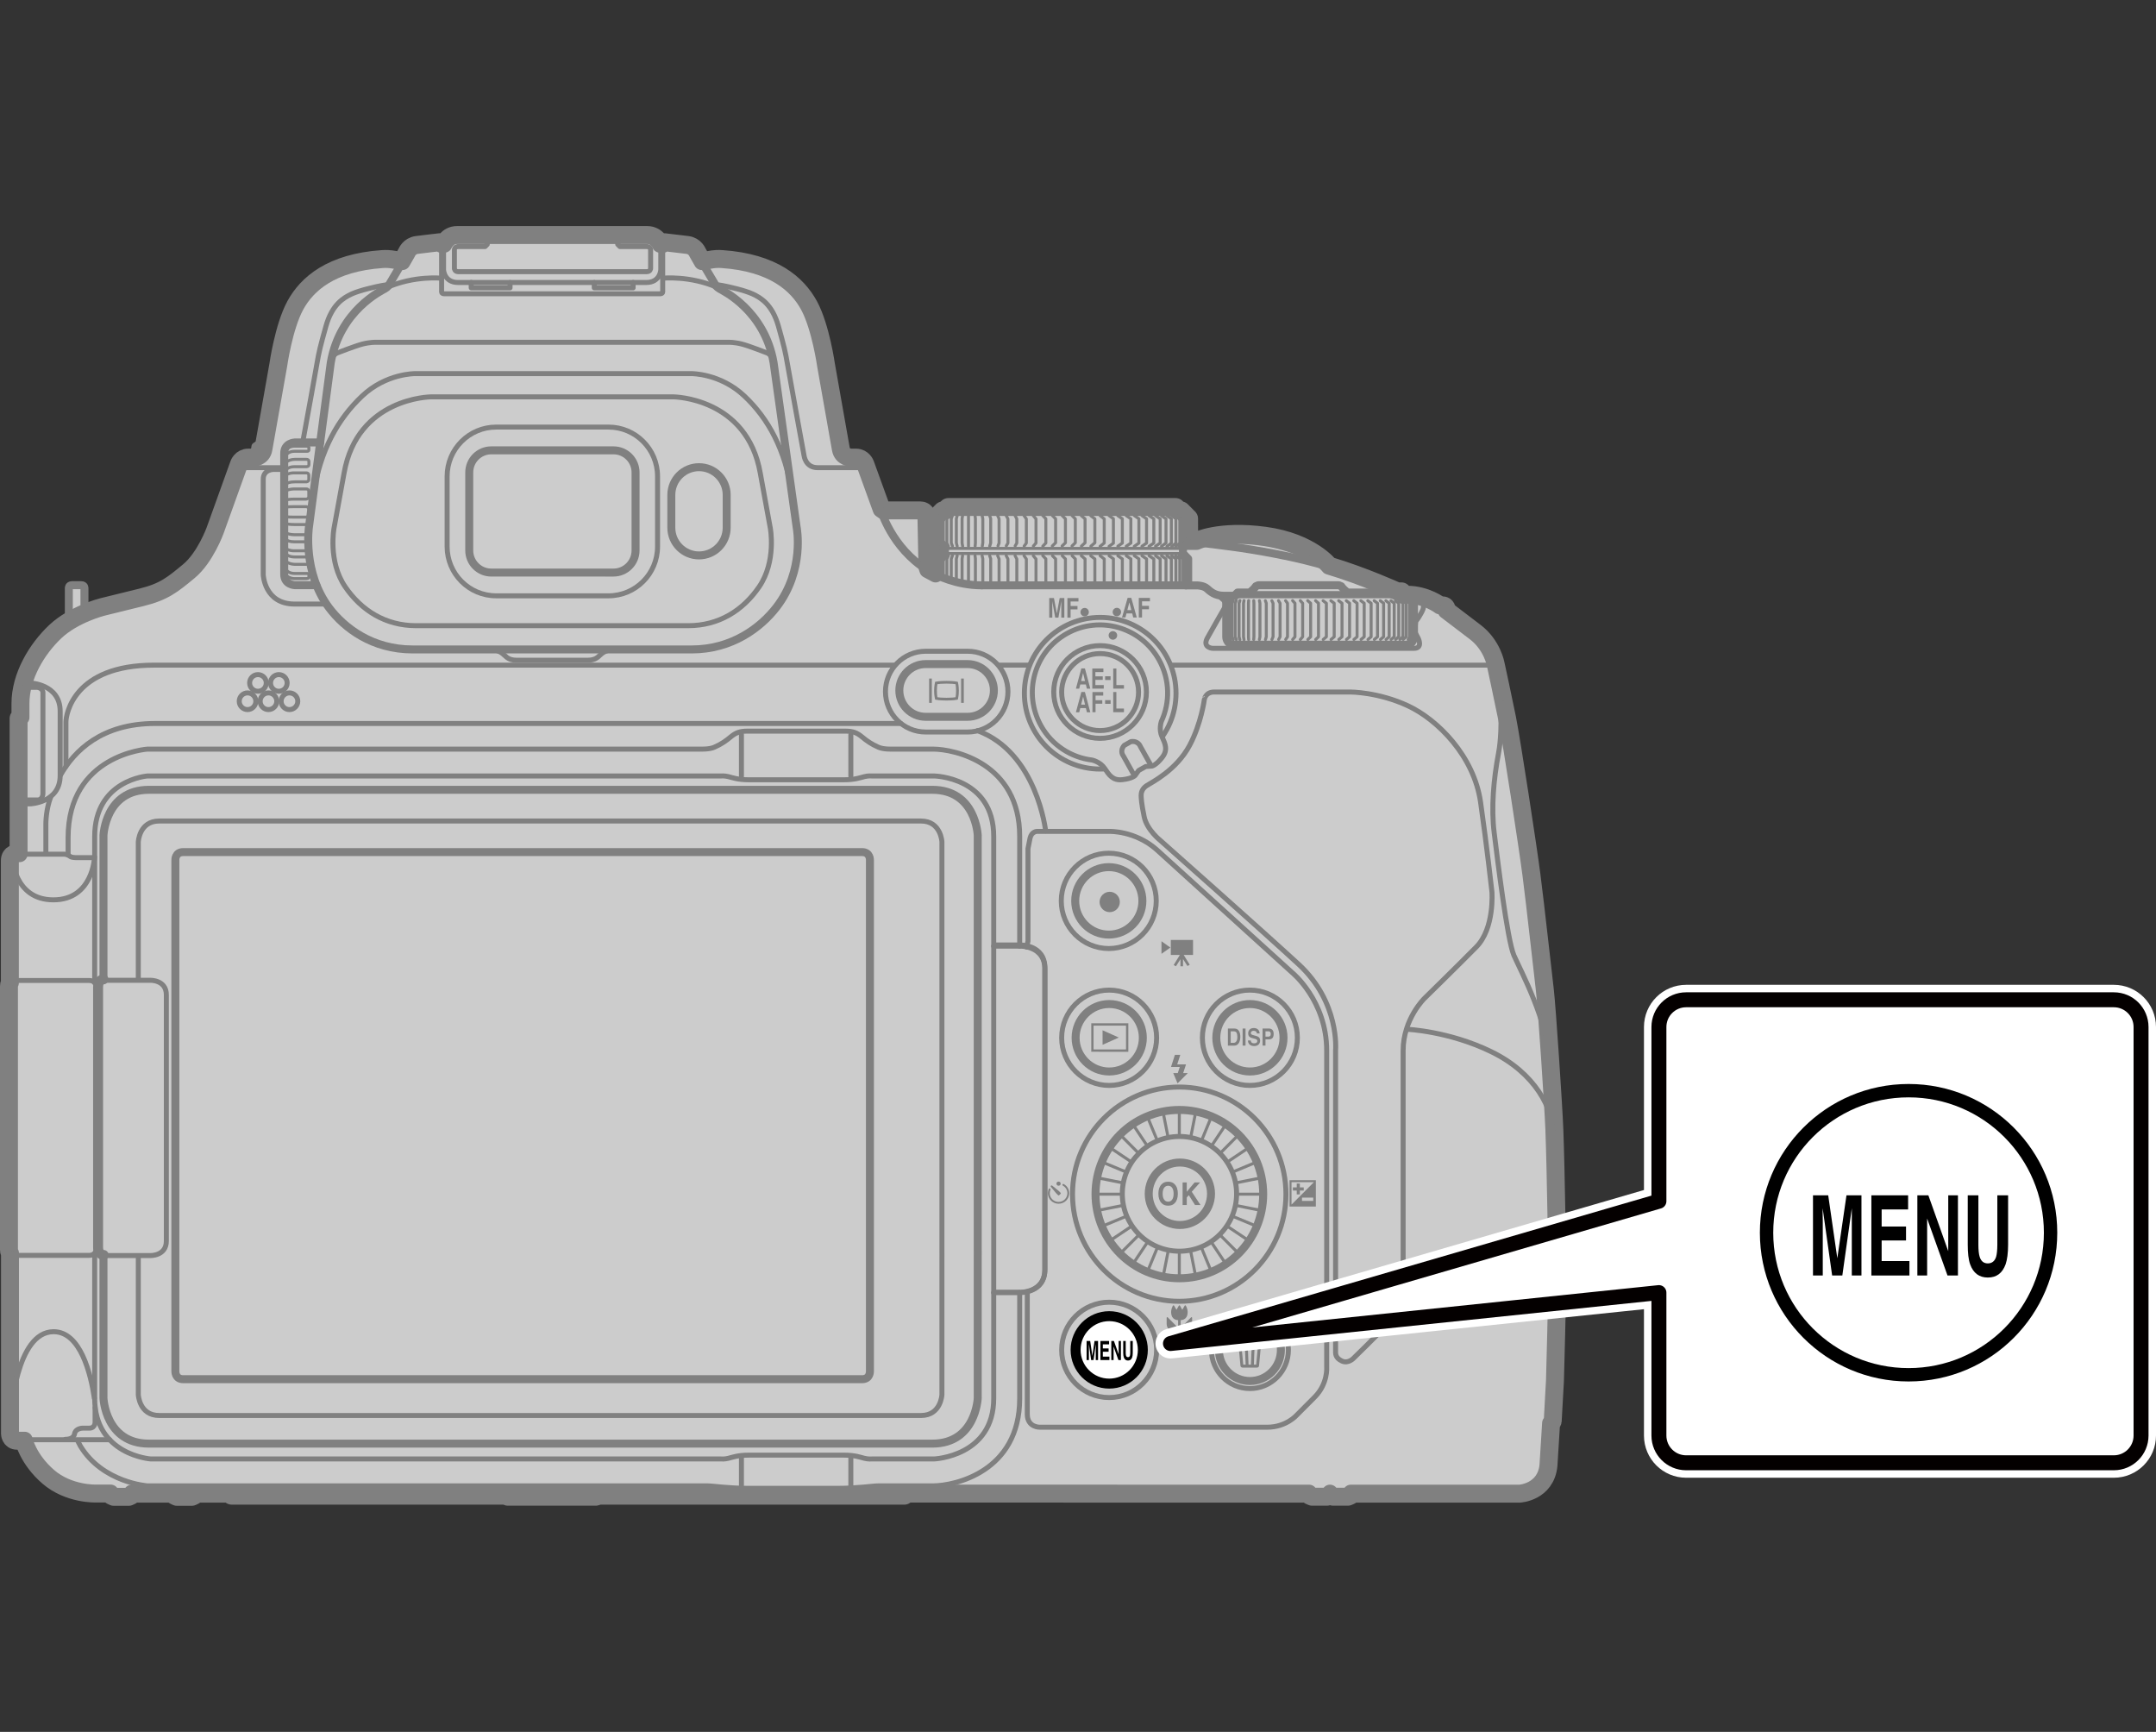<?xml version="1.0" encoding="utf-8"?>
<!-- Generator: Adobe Illustrator 28.6.0, SVG Export Plug-In . SVG Version: 9.03 Build 54939)  -->
<!DOCTYPE svg PUBLIC "-//W3C//DTD SVG 1.1//EN" "http://www.w3.org/Graphics/SVG/1.1/DTD/svg11.dtd">
<svg version="1.1" xmlns="http://www.w3.org/2000/svg" xmlns:xlink="http://www.w3.org/1999/xlink" x="0px" y="0px"
	 width="216.302px" height="173.721px" viewBox="0 0 216.302 173.721" style="enable-background:new 0 0 216.302 173.721;"
	 xml:space="preserve">
<rect x="0" y="0" width="216.302" height="173.721" fill="#333333" stroke="none"/>
<g id="Layer_1">
	<path style="fill:#CCCCCC;stroke:#808080;stroke-width:0.8;stroke-linecap:round;stroke-linejoin:round;stroke-miterlimit:2;" d="M8.473,61.628v-2.625c0,0,0.025-0.303-0.313-0.303H7.217c-0.339,0-0.312,0.303-0.312,0.303
		v3.434"/>
	<path style="fill:#CCCCCC;stroke:#808080;stroke-width:2;stroke-linecap:round;stroke-linejoin:round;stroke-miterlimit:2;" d="M119.203,54.357h0.856c0,0,2.253-1.141,6.841-0.517c4.591,0.624,6.41,2.997,6.41,2.997
		c3.418,1.017,6.858,2.581,6.858,2.581h0.427l0.235,0.24v0.099h0.342c1.889,0,3.265,1.064,3.265,1.064h0.279
		c0.32,0,0.328,0.32,0.328,0.32v0.134l2.901,2.209c1.676,1.28,2.007,3.142,2.007,3.142
		s0.787,3.626,1.154,5.466c0.465,2.37,2.083,12.914,2.436,15.659c0.413,3.194,1.135,9.83,1.345,11.553
		c0.205,1.72,0.87,11.739,0.952,13.937c0.161,4.255,0.287,12.901,0.287,14.873
		c0,1.969-0.186,9.428-0.224,10.372c-0.044,0.943-0.211,3.929-0.224,4.047
		c-0.011,0.115-0.164,0.213-0.164,0.213l-0.263,4.238c-0.262,2.603-2.789,2.74-2.789,2.74h-16.934
		L135.437,149.94l-0.219,0.093h-1.476l-0.216-0.093l-0.096-0.216L133.342,149.94l-0.219,0.093h-1.477l-0.219-0.093
		l-0.093-0.216l-40.609-0.003v0.208H60.083l-0.316,0.104h-8.814l-0.238-0.107H23.243v-0.2h-3.697l-0.089,0.213
		l-0.218,0.104h-1.487L17.536,149.94l-0.089-0.213h-4.233l-0.089,0.213l-0.216,0.104h-1.488l-0.217-0.104
		l-0.098-0.224L9.598,149.713c0,0-2.671,0.09-4.687-1.651c-2.017-1.742-2.435-3.645-2.435-3.645s-0.18,0-0.77,0
		c-0.588,0-0.604-0.61-0.604-0.61v-18.113c-0.107-0.131-0.102-0.303-0.102-0.303s0-26.294,0-26.477
		c0-0.183,0.09-0.32,0.09-0.32s0-11.632,0-12.275c0-0.64,0.607-0.637,0.607-0.637h0.267v-13.612
		L2.152,71.964v-1.387c0-2.707,1.612-5.398,3.466-7.15c1.837-1.733,4.685-2.447,4.685-2.447l3.907-0.962
		c2.293-0.563,3.146-1.277,4.804-2.647c1.66-1.37,2.656-4.11,2.656-4.11l2.397-6.667
		c0,0,0.205-0.591,0.845-0.591h0.528c0,0,0.935-0.03,1.088-0.954l1.487-8.403c0,0,0.537-3.82,1.694-5.956
		c1.158-2.133,3.556-4.249,8.642-4.602c0,0,0.435-0.041,0.891,0.022c0.458,0.063,1.131,0.178,1.131,0.178
		l0.529-0.919c0,0,0.224-0.604,0.93-0.697c0.705-0.093,2.286-0.273,2.286-0.273l0.184,0.134v0.038l0.272-0.022
		c0,0,0.368-0.873,1.274-0.873c0.908,0,18.182,0,19.089,0c0.907,0,1.276,0.873,1.276,0.873l0.271,0.022v-0.038
		l0.189-0.134c0,0,1.579,0.18,2.285,0.273c0.705,0.093,0.931,0.697,0.931,0.697l0.525,0.919
		c0,0,0.677-0.115,1.132-0.178c0.46-0.063,0.894-0.022,0.894-0.022c5.086,0.352,7.481,2.469,8.642,4.602
		c1.156,2.136,1.694,5.956,1.694,5.956l1.485,8.403c0.156,0.924,1.091,0.954,1.091,0.954h0.525
		c0.64,0,0.845,0.591,0.845,0.591l1.641,4.525l0.259,0.178c0,0,3.158,0,3.708,0c0.549,0,0.517,0.517,0.517,0.517
		l0.099,5.086l0.094,0.279l0.824,0.443l0.008-1.572l0.533-0.552v-0.487l-0.517-0.52v-2.466l0.722-0.733H94.93
		v-0.117l0.217-0.216h22.79l0.213,0.216v0.117h0.317l0.727,0.733L119.203,54.357z"/>
	<path style="fill:#CCCCCC;stroke:#808080;stroke-width:1.6;stroke-linecap:round;stroke-linejoin:round;stroke-miterlimit:2;" d="M119.203,54.357h0.856c0,0,2.253-1.141,6.841-0.517c4.591,0.624,6.41,2.997,6.41,2.997
		c3.418,1.017,6.858,2.581,6.858,2.581h0.427l0.235,0.24v0.099h0.342c1.889,0,3.265,1.064,3.265,1.064h0.279
		c0.32,0,0.328,0.32,0.328,0.32v0.134l2.901,2.209c1.676,1.28,2.007,3.142,2.007,3.142
		s0.787,3.626,1.154,5.466c0.465,2.37,2.083,12.914,2.436,15.659c0.413,3.194,1.135,9.83,1.345,11.553
		c0.205,1.72,0.87,11.739,0.952,13.937c0.161,4.255,0.287,12.901,0.287,14.873
		c0,1.969-0.186,9.428-0.224,10.372c-0.044,0.943-0.211,3.929-0.224,4.047
		c-0.011,0.115-0.164,0.213-0.164,0.213l-0.263,4.238c-0.262,2.603-2.789,2.74-2.789,2.74h-16.934
		L135.437,149.94l-0.219,0.093h-1.476l-0.216-0.093l-0.096-0.216L133.342,149.94l-0.219,0.093h-1.477l-0.219-0.093
		l-0.093-0.216l-40.609-0.003v0.208H60.083l-0.316,0.104h-8.814l-0.238-0.107H23.243v-0.2h-3.697l-0.089,0.213
		l-0.218,0.104h-1.487L17.536,149.94l-0.089-0.213h-4.233l-0.089,0.213l-0.216,0.104h-1.488l-0.217-0.104
		l-0.098-0.224L9.598,149.713c0,0-2.671,0.09-4.687-1.651c-2.017-1.742-2.435-3.645-2.435-3.645s-0.18,0-0.77,0
		c-0.588,0-0.604-0.61-0.604-0.61v-18.113c-0.107-0.131-0.102-0.303-0.102-0.303s0-26.294,0-26.477
		c0-0.183,0.09-0.32,0.09-0.32s0-11.632,0-12.275c0-0.64,0.607-0.637,0.607-0.637h0.267v-13.612
		L2.152,71.964v-1.387c0-2.707,1.612-5.398,3.466-7.15c1.837-1.733,4.685-2.447,4.685-2.447l3.907-0.962
		c2.293-0.563,3.146-1.277,4.804-2.647c1.66-1.37,2.656-4.11,2.656-4.11l2.397-6.667
		c0,0,0.205-0.591,0.845-0.591h0.528c0,0,0.935-0.03,1.088-0.954l1.487-8.403c0,0,0.537-3.82,1.694-5.956
		c1.158-2.133,3.556-4.249,8.642-4.602c0,0,0.435-0.041,0.891,0.022c0.458,0.063,1.131,0.178,1.131,0.178
		l0.529-0.919c0,0,0.224-0.604,0.93-0.697c0.705-0.093,2.286-0.273,2.286-0.273l0.184,0.134v0.038l0.272-0.022
		c0,0,0.368-0.873,1.274-0.873c0.908,0,18.182,0,19.089,0c0.907,0,1.276,0.873,1.276,0.873l0.271,0.022v-0.038
		l0.189-0.134c0,0,1.579,0.18,2.285,0.273c0.705,0.093,0.931,0.697,0.931,0.697l0.525,0.919
		c0,0,0.677-0.115,1.132-0.178c0.46-0.063,0.894-0.022,0.894-0.022c5.086,0.352,7.481,2.469,8.642,4.602
		c1.156,2.136,1.694,5.956,1.694,5.956l1.485,8.403c0.156,0.924,1.091,0.954,1.091,0.954h0.525
		c0.64,0,0.845,0.591,0.845,0.591l1.641,4.525l0.259,0.178c0,0,3.158,0,3.708,0c0.549,0,0.517,0.517,0.517,0.517
		l0.099,5.086l0.094,0.279l0.824,0.443l0.008-1.572l0.533-0.552v-0.487l-0.517-0.52v-2.466l0.722-0.733H94.93
		v-0.117l0.217-0.216h22.79l0.213,0.216v0.117h0.317l0.727,0.733L119.203,54.357z"/>
	<path style="fill:#CCCCCC;stroke:#808080;stroke-width:0.5;stroke-linecap:round;stroke-linejoin:round;stroke-miterlimit:2;" d="M79.463,49.564c-0.685-4.479-2.37-7.561-4.782-9.838
		c-2.408-2.278-5.303-2.248-5.303-2.248h-27.743c0,0-2.896-0.03-5.305,2.248c-2.41,2.278-4.207,5.414-4.896,9.893
		l-0.418,3.273c0,0-0.649,4.509,2.025,8.072c1.54,2.051,4.356,4.181,8.377,4.181h28.014
		c4.02,0,6.9-2.182,8.474-4.211c2.904-3.746,2.044-8.047,2.044-8.047L79.463,49.564z"/>
	<path style="fill:none;stroke:#808080;stroke-width:0.5;stroke-linecap:round;stroke-linejoin:round;stroke-miterlimit:2;" d="M48.886,24.211v0.301l-0.217,0.219h-2.711c0,0-0.369,0-0.369,0.35c0,0.356,0,1.857,0,1.857
		s0.02,0.312,0.381,0.312c0.361,0,18.559,0,18.92,0c0.361,0,0.382-0.312,0.382-0.312s0-1.501,0-1.857
		c0-0.35-0.373-0.35-0.373-0.35h-2.707l-0.218-0.219v-0.301"/>
	<path style="fill:none;stroke:#808080;stroke-width:0.5;stroke-linecap:round;stroke-linejoin:round;stroke-miterlimit:2;" d="M117.477,66.719c12.655,0,21.246,0,21.246,0h11.227"/>
	<path style="fill:none;stroke:#808080;stroke-width:0.5;stroke-linecap:round;stroke-linejoin:round;stroke-miterlimit:2;" d="M6.615,76.861c0,0,0-3.67,0-4.438c0-0.766,0.775-5.704,8.835-5.704c3.794,0,74.329,0,74.329,0"
		/>
	<line style="fill:none;stroke:#808080;stroke-width:0.5;stroke-linecap:round;stroke-linejoin:round;stroke-miterlimit:2;" x1="100.192" y1="66.719" x2="103.203" y2="66.719"/>
	<path style="fill:none;stroke:#808080;stroke-width:0.5;stroke-linecap:round;stroke-linejoin:round;stroke-miterlimit:2;" d="M2.007,80.637h0.99c0,0,3.039-0.085,3.039-2.841V71.346c0-2.759-3.039-2.841-3.039-2.841
		H2.483"/>
	<path style="fill:none;stroke:#808080;stroke-width:0.5;stroke-linecap:round;stroke-linejoin:round;stroke-miterlimit:2;" d="M2.368,68.945H3.748c0,0,0.558,0.063,0.558,0.544c0,0.481,0,10.101,0,10.101
		s0.007,0.654-0.553,0.654c-0.558,0-1.209,0-1.209,0s-0.403,0.041-0.403-0.52c0-0.558,0-7.76,0-7.76"/>
	<path style="fill:none;stroke:#808080;stroke-width:0.5;stroke-linecap:round;stroke-linejoin:round;stroke-miterlimit:2;" d="M5.101,79.913c-0.5,1.261-0.5,2.704-0.5,2.704v3"/>
	<path style="fill:none;stroke:#808080;stroke-width:0.5;stroke-linecap:round;stroke-linejoin:round;stroke-miterlimit:2;" d="M90.361,72.571H15.565c-5.328,0-8.092,2.696-9.511,5.206"/>
	<path style="fill:none;stroke:#808080;stroke-width:0.8;stroke-linecap:round;stroke-linejoin:round;stroke-miterlimit:2;" d="M92.863,71.901c-1.456,0-2.637-1.184-2.637-2.644c0-1.46,1.181-2.644,2.637-2.644h4.216
		c1.452,0,2.633,1.184,2.633,2.644c0,1.46-1.181,2.644-2.633,2.644H92.863z"/>
	<path style="fill:none;stroke:#808080;stroke-width:0.5;stroke-linecap:round;stroke-linejoin:round;stroke-miterlimit:2;" d="M92.871,73.427c-2.231,0-4.036-1.813-4.036-4.05c0-2.237,1.805-4.052,4.036-4.052h4.216
		c2.231,0,4.036,1.816,4.036,4.052c0,2.237-1.805,4.05-4.036,4.05H92.871z"/>
	<path style="fill:none;stroke:#808080;stroke-width:0.5;stroke-linecap:round;stroke-linejoin:round;stroke-miterlimit:2;" d="M104.905,83.35c0,0-0.87-7.856-6.833-10.057"/>
	<path style="fill:none;stroke:#808080;stroke-width:0.8;stroke-linecap:round;stroke-linejoin:round;stroke-miterlimit:2;" d="M140.17,59.438h-4.957c0,0-0.41-0.271-0.651-0.634l-0.23-0.099h-8.105l-0.23,0.099
		c-0.235,0.363-0.645,0.634-0.645,0.634h-1.195l-0.211,0.211l0.006,0.115c0,0-0.268-0.005-1.187-0.005
		c-0.913,0-1.356-0.446-1.685-0.733c-0.328-0.287-0.935-0.303-0.935-0.303h-1.181"/>
	<line style="fill:none;stroke:#808080;stroke-width:0.3;stroke-linecap:round;stroke-linejoin:round;stroke-miterlimit:2;" x1="125.352" y1="59.438" x2="135.213" y2="59.438"/>
	<line style="fill:none;stroke:#808080;stroke-width:0.5;stroke-linecap:round;stroke-linejoin:round;stroke-miterlimit:2;" x1="123.953" y1="59.763" x2="140.829" y2="59.763"/>
	<path style="fill:none;stroke:#808080;stroke-width:0.5;stroke-linecap:round;stroke-linejoin:round;stroke-miterlimit:2;" d="M141.414,59.944c0,0,0.725-0.03,1.135,0.353c0.41,0.38,0.26,0.784,0.079,1.118
		c-0.178,0.334-0.342,0.615-0.621,0.951c-0.279,0.334-0.293,0.596-0.079,0.993
		c0.246,0.468,0.358,0.67,0.358,0.67s0.49,1.004-0.426,1.004c0,0-19.98,0-20.166,0
		c-0.192,0-1.061-0.137-0.558-1.05c0.547-0.995,1.709-3.002,1.709-3.002s0.246-0.5-0.129-0.823
		c-0.413-0.361-0.563-0.476-0.563-0.476"/>
	<path style="fill:none;stroke:#808080;stroke-width:0.8;stroke-linecap:round;stroke-linejoin:round;stroke-miterlimit:2;" d="M141.86,62.517v1.403c0,0-0.025,0.747-0.771,0.747H123.794
		c-0.749,0-0.771-0.747-0.771-0.747v-3.533l0.596-0.602"/>
	<polyline style="fill:none;stroke:#808080;stroke-width:0.8;stroke-linecap:round;stroke-linejoin:round;stroke-miterlimit:2;" points="141.236,59.758 141.86,60.387 141.86,62.569 	"/>
	<polyline style="fill:none;stroke:#808080;stroke-width:0.3;stroke-linecap:round;stroke-linejoin:round;stroke-miterlimit:2;" points="141.286,60.247 141.425,60.512 141.425,63.897 141.269,64.155 	"/>
	<polyline style="fill:none;stroke:#808080;stroke-width:0.3;stroke-linecap:round;stroke-linejoin:round;stroke-miterlimit:2;" points="140.761,60.25 141.089,60.509 141.089,63.868 140.774,64.138 	"/>
	<polyline style="fill:none;stroke:#808080;stroke-width:0.3;stroke-linecap:round;stroke-linejoin:round;stroke-miterlimit:2;" points="140.424,60.25 140.752,60.509 140.752,63.868 140.441,64.138 	"/>
	<polyline style="fill:none;stroke:#808080;stroke-width:0.3;stroke-linecap:round;stroke-linejoin:round;stroke-miterlimit:2;" points="139.998,60.25 140.331,60.509 140.331,63.868 140.014,64.138 	"/>
	<polyline style="fill:none;stroke:#808080;stroke-width:0.3;stroke-linecap:round;stroke-linejoin:round;stroke-miterlimit:2;" points="139.547,60.255 139.875,60.512 139.875,63.876 139.56,64.144 	"/>
	<polyline style="fill:none;stroke:#808080;stroke-width:0.3;stroke-linecap:round;stroke-linejoin:round;stroke-miterlimit:2;" points="139.038,60.255 139.369,60.512 139.369,63.876 139.055,64.144 	"/>
	<polyline style="fill:none;stroke:#808080;stroke-width:0.3;stroke-linecap:round;stroke-linejoin:round;stroke-miterlimit:2;" points="138.48,60.255 138.811,60.512 138.811,63.876 138.497,64.144 	"/>
	<polyline style="fill:none;stroke:#808080;stroke-width:0.3;stroke-linecap:round;stroke-linejoin:round;stroke-miterlimit:2;" points="137.865,60.255 138.199,60.512 138.199,63.876 137.881,64.144 	"/>
	<polyline style="fill:none;stroke:#808080;stroke-width:0.3;stroke-linecap:round;stroke-linejoin:round;stroke-miterlimit:2;" points="137.225,60.255 137.559,60.512 137.559,63.876 137.242,64.144 	"/>
	<polyline style="fill:none;stroke:#808080;stroke-width:0.3;stroke-linecap:round;stroke-linejoin:round;stroke-miterlimit:2;" points="136.531,60.255 136.864,60.512 136.864,63.876 136.547,64.144 	"/>
	<polyline style="fill:none;stroke:#808080;stroke-width:0.3;stroke-linecap:round;stroke-linejoin:round;stroke-miterlimit:2;" points="135.82,60.255 136.15,60.512 136.15,63.876 135.836,64.144 	"/>
	<polyline style="fill:none;stroke:#808080;stroke-width:0.3;stroke-linecap:round;stroke-linejoin:round;stroke-miterlimit:2;" points="135.068,60.255 135.399,60.512 135.399,63.876 135.084,64.144 	"/>
	<polyline style="fill:none;stroke:#808080;stroke-width:0.3;stroke-linecap:round;stroke-linejoin:round;stroke-miterlimit:2;" points="134.305,60.255 134.638,60.512 134.638,63.876 134.321,64.144 	"/>
	<polyline style="fill:none;stroke:#808080;stroke-width:0.3;stroke-linecap:round;stroke-linejoin:round;stroke-miterlimit:2;" points="133.523,60.255 133.854,60.512 133.854,63.876 133.539,64.144 	"/>
	<polyline style="fill:none;stroke:#808080;stroke-width:0.3;stroke-linecap:round;stroke-linejoin:round;stroke-miterlimit:2;" points="132.741,60.255 133.069,60.512 133.069,63.876 132.755,64.144 	"/>
	<polyline style="fill:none;stroke:#808080;stroke-width:0.3;stroke-linecap:round;stroke-linejoin:round;stroke-miterlimit:2;" points="131.986,60.25 132.279,60.512 132.279,63.876 131.997,64.149 	"/>
	<polyline style="fill:none;stroke:#808080;stroke-width:0.3;stroke-linecap:round;stroke-linejoin:round;stroke-miterlimit:2;" points="131.196,60.25 131.491,60.512 131.491,63.876 131.21,64.149 	"/>
	<polyline style="fill:none;stroke:#808080;stroke-width:0.3;stroke-linecap:round;stroke-linejoin:round;stroke-miterlimit:2;" points="130.455,60.247 130.69,60.512 130.69,63.876 130.458,64.149 	"/>
	<polyline style="fill:none;stroke:#808080;stroke-width:0.3;stroke-linecap:round;stroke-linejoin:round;stroke-miterlimit:2;" points="129.684,60.247 129.919,60.512 129.919,63.876 129.686,64.149 	"/>
	<polyline style="fill:none;stroke:#808080;stroke-width:0.3;stroke-linecap:round;stroke-linejoin:round;stroke-miterlimit:2;" points="128.978,60.252 129.17,60.512 129.17,63.876 128.989,64.144 	"/>
	<polyline style="fill:none;stroke:#808080;stroke-width:0.3;stroke-linecap:round;stroke-linejoin:round;stroke-miterlimit:2;" points="128.267,60.25 128.426,60.512 128.426,63.876 128.284,64.144 	"/>
	<polyline style="fill:none;stroke:#808080;stroke-width:0.3;stroke-linecap:round;stroke-linejoin:round;stroke-miterlimit:2;" points="127.6,60.255 127.721,60.512 127.721,63.876 127.606,64.149 	"/>
	<polyline style="fill:none;stroke:#808080;stroke-width:0.3;stroke-linecap:round;stroke-linejoin:round;stroke-miterlimit:2;" points="126.949,60.252 127.042,60.512 127.042,63.876 126.96,64.155 	"/>
	<polyline style="fill:none;stroke:#808080;stroke-width:0.3;stroke-linecap:round;stroke-linejoin:round;stroke-miterlimit:2;" points="126.353,60.25 126.405,60.512 126.405,63.876 126.348,64.149 	"/>
	<polyline style="fill:none;stroke:#808080;stroke-width:0.3;stroke-linecap:round;stroke-linejoin:round;stroke-miterlimit:2;" points="125.785,60.247 125.801,60.512 125.801,63.876 125.779,64.149 	"/>
	<polyline style="fill:none;stroke:#808080;stroke-width:0.3;stroke-linecap:round;stroke-linejoin:round;stroke-miterlimit:2;" points="125.27,60.242 125.254,60.512 125.254,63.876 125.27,64.155 	"/>
	<polyline style="fill:none;stroke:#808080;stroke-width:0.3;stroke-linecap:round;stroke-linejoin:round;stroke-miterlimit:2;" points="124.806,60.239 124.756,60.512 124.756,63.876 124.806,64.16 	"/>
	<polyline style="fill:none;stroke:#808080;stroke-width:0.3;stroke-linecap:round;stroke-linejoin:round;stroke-miterlimit:2;" points="124.395,60.239 124.308,60.512 124.308,63.876 124.39,64.165 	"/>
	<polyline style="fill:none;stroke:#808080;stroke-width:0.3;stroke-linecap:round;stroke-linejoin:round;stroke-miterlimit:2;" points="124.029,60.231 123.92,60.512 123.92,63.876 124.04,64.165 	"/>
	<polyline style="fill:none;stroke:#808080;stroke-width:0.3;stroke-linecap:round;stroke-linejoin:round;stroke-miterlimit:2;" points="123.734,60.239 123.592,60.512 123.592,63.876 123.734,64.155 	"/>
	<polyline style="fill:none;stroke:#808080;stroke-width:0.3;stroke-linecap:round;stroke-linejoin:round;stroke-miterlimit:2;" points="123.466,60.239 123.321,60.512 123.321,63.876 123.466,64.155 	"/>
	<path style="fill:none;stroke:#808080;stroke-width:0.5;stroke-linecap:round;stroke-linejoin:round;stroke-miterlimit:2;" d="M121.814,69.415h13.683c0,0,2.795,0,5.77,1.389c2.975,1.392,6.614,5.042,7.273,9.666
		c0.624,4.364,1.138,8.982,1.138,8.982s0.284,3.659-1.569,5.537c-1.947,1.972-5.19,5.143-5.19,5.143
		s-2.149,2.072-2.149,5.25c0,3.172,0,24.082,0,24.082s-0.12,1.86-1.387,3.186
		c-1.542,1.608-3.593,3.598-3.593,3.598s-0.525,0.569-1.168,0.271c-0.694-0.32-0.629-0.801-0.629-1.012
		v-30.168c0,0,0.432-4.791-3.702-8.608c-3.533-3.26-13.828-12.381-13.828-12.381s-1.392-1.077-1.671-2.417
		c-0.279-1.337-0.306-1.898-0.306-2.16c0-0.265,0.09-0.67,0.574-0.982c0.481-0.312,2.964-1.529,4.293-4.03
		c1.162-2.19,1.474-4.594,1.474-4.594S120.925,69.415,121.814,69.415z"/>
	<path style="fill:none;stroke:#808080;stroke-width:0.5;stroke-linecap:round;stroke-linejoin:round;stroke-miterlimit:2;" d="M103.063,129.585c0,0,0,10.932,0,12.269c0,1.34,1.255,1.307,1.255,1.307s20.892,0,22.817,0
		c1.92,0,2.975-1.228,2.975-1.228l1.799-1.805c1.335-1.353,1.192-3.002,1.192-3.002s0-26.693,0-31.735
		c0-5.04-3.473-7.84-3.473-7.84l-13.617-12.351c-2.155-1.887-4.705-1.805-4.705-1.805h-7.268
		c0,0-0.541,0.003-0.697,0.672l-0.209,1.058v9.283l-0.144,0.591"/>
	<path style="fill:none;stroke:#808080;stroke-width:0.5;stroke-linecap:round;stroke-linejoin:round;stroke-miterlimit:2;" d="M141.163,103.245c0,0,4.189,0.178,8.433,2.242c4.419,2.144,6.245,5.693,6.275,8.509"/>
	<path style="fill:none;stroke:#808080;stroke-width:0.5;stroke-linecap:round;stroke-linejoin:round;stroke-miterlimit:2;" d="M150.46,68.713c0,0,0.375,4.23-0.12,6.844c-0.498,2.614-0.744,5.474-0.437,7.962
		c0.312,2.491,1.307,10.765,1.985,12.321c0.683,1.556,3.475,6.721,3.475,10.579"/>
	<path style="fill:none;stroke:#808080;stroke-width:0.5;stroke-linecap:round;stroke-linejoin:round;stroke-miterlimit:2;" d="M6.832,85.74v-1.72c0-8.34,7.966-8.879,7.966-8.879h55.534c0,0,0.829,0.033,1.325-0.186
		c0.734-0.32,1.177-0.645,1.653-1.039c0.476-0.394,0.877-0.58,1.686-0.58h9.799
		c0.808,0,1.21,0.186,1.686,0.58s0.919,0.719,1.653,1.039c0.496,0.219,1.325,0.186,1.325,0.186s2.551,0,4.146,0
		c2.141,0,8.695,1.395,8.695,8.753v11.011"/>
	<line style="fill:none;stroke:#808080;stroke-width:0.5;stroke-linecap:round;stroke-linejoin:round;stroke-miterlimit:2;" x1="74.385" y1="73.689" x2="74.385" y2="77.859"/>
	<line style="fill:none;stroke:#808080;stroke-width:0.5;stroke-linecap:round;stroke-linejoin:round;stroke-miterlimit:2;" x1="85.361" y1="73.689" x2="85.361" y2="77.859"/>
	<line style="fill:none;stroke:#808080;stroke-width:0.5;stroke-linecap:round;stroke-linejoin:round;stroke-miterlimit:2;" x1="74.385" y1="146.12" x2="74.385" y2="149.188"/>
	<line style="fill:none;stroke:#808080;stroke-width:0.5;stroke-linecap:round;stroke-linejoin:round;stroke-miterlimit:2;" x1="85.361" y1="146.12" x2="85.361" y2="149.188"/>
	<path style="fill:none;stroke:#808080;stroke-width:0.5;stroke-linecap:round;stroke-linejoin:round;stroke-miterlimit:2;" d="M102.3,129.659v10.629c0,7.358-6.554,8.756-8.695,8.756c-1.595,0-5.488,0-5.488,0
		c-0.562,0-2.014,0.249-4.184,0.249H75.16c-2.17,0-3.622-0.249-4.188-0.249c-0.562,0-56.174,0-56.174,0
		s-4.497-0.306-6.732-3.992l-0.303-0.582"/>
	<path style="fill:none;stroke:#808080;stroke-width:0.5;stroke-linecap:round;stroke-linejoin:round;stroke-miterlimit:2;" d="M9.498,125.713v13.27v1.274c0,5.696,5.628,6.089,5.628,6.089h57.237
		c0,0,0.32,0.033,0.718-0.068c0.402-0.101,0.939-0.317,2.072-0.317h9.495c1.132,0,1.669,0.216,2.067,0.317
		c0.402,0.101,0.722,0.068,0.722,0.068h6.28c0,0,5.98-0.249,5.98-6.089v-56.334c0-5.988-5.98-6.087-5.98-6.087
		h-6.28c0,0-0.32-0.033-0.722,0.068c-0.398,0.101-0.935,0.314-2.067,0.314h-9.495
		c-1.132,0-1.669-0.213-2.072-0.314c-0.398-0.101-0.718-0.068-0.718-0.068H14.799c0,0-5.301,0.394-5.301,6.087
		V85.201v13.379"/>
	<path style="fill:none;stroke:#808080;stroke-width:0.5;stroke-linecap:round;stroke-linejoin:round;stroke-miterlimit:2;" d="M99.683,129.659h2.617c0,0,2.526,0.085,2.526-2.302v-30.146
		c0-2.387-2.526-2.305-2.526-2.305h-2.617"/>
	<path style="fill:none;stroke:#808080;stroke-width:0.5;stroke-linecap:round;stroke-linejoin:round;stroke-miterlimit:2;" d="M116.039,104.095c0,2.642-2.133,4.782-4.761,4.782c-2.633,0-4.766-2.141-4.766-4.782
		c0-2.641,2.133-4.78,4.766-4.78C113.906,99.316,116.039,101.454,116.039,104.095z"/>
	<path style="fill:none;stroke:#808080;stroke-width:0.8;stroke-linecap:round;stroke-linejoin:round;stroke-miterlimit:2;" d="M114.656,104.095c0,1.868-1.51,3.385-3.373,3.385c-1.862,0-3.372-1.518-3.372-3.385
		c0-1.868,1.51-3.382,3.372-3.382C113.146,100.713,114.656,102.228,114.656,104.095z"/>
	<path style="fill:none;stroke:#808080;stroke-width:0.5;stroke-linecap:round;stroke-linejoin:round;stroke-miterlimit:2;" d="M116.001,90.366c0,2.639-2.133,4.78-4.763,4.78c-2.633,0-4.766-2.141-4.766-4.78
		c0-2.641,2.133-4.782,4.766-4.782C113.868,85.584,116.001,87.725,116.001,90.366z"/>
	<path style="fill:none;stroke:#808080;stroke-width:0.8;stroke-linecap:round;stroke-linejoin:round;stroke-miterlimit:2;" d="M114.612,90.366c0,1.868-1.51,3.382-3.37,3.382c-1.862,0-3.371-1.515-3.371-3.382
		c0-1.87,1.509-3.385,3.371-3.385C113.103,86.981,114.612,88.496,114.612,90.366z"/>
	<path style="fill:none;stroke:#808080;stroke-width:0.5;stroke-linecap:round;stroke-linejoin:round;stroke-miterlimit:2;" d="M130.16,104.095c0,2.642-2.133,4.782-4.769,4.782c-2.628,0-4.761-2.141-4.761-4.782
		c0-2.641,2.133-4.78,4.761-4.78C128.027,99.316,130.16,101.454,130.16,104.095z"/>
	<path style="fill:none;stroke:#808080;stroke-width:0.8;stroke-linecap:round;stroke-linejoin:round;stroke-miterlimit:2;" d="M128.77,104.095c0,1.868-1.51,3.385-3.369,3.385c-1.865,0-3.374-1.518-3.374-3.385
		c0-1.868,1.51-3.382,3.374-3.382C127.261,100.713,128.77,102.228,128.77,104.095z"/>
	<path style="fill:none;stroke:#808080;stroke-width:0.5;stroke-linecap:round;stroke-linejoin:round;stroke-miterlimit:2;" d="M116.039,135.407c0,2.639-2.133,4.78-4.761,4.78c-2.633,0-4.766-2.141-4.766-4.78
		c0-2.641,2.133-4.785,4.766-4.785C113.906,130.622,116.039,132.765,116.039,135.407z"/>
	<path style="fill:#FFFFFF;stroke:#000000;stroke-linecap:round;stroke-linejoin:round;stroke-miterlimit:2;" d="M114.656,135.407c0,1.868-1.51,3.38-3.373,3.38c-1.862,0-3.372-1.512-3.372-3.38
		c0-1.87,1.51-3.385,3.372-3.385C113.146,132.022,114.656,133.537,114.656,135.407z"/>
	<path style="fill:none;stroke:#808080;stroke-width:0.8;stroke-linecap:round;stroke-linejoin:round;stroke-miterlimit:2;" d="M128.508,135.407c0,1.723-1.389,3.12-3.106,3.12c-1.72,0-3.114-1.397-3.114-3.12
		c0-1.726,1.394-3.126,3.114-3.126C127.119,132.281,128.508,133.681,128.508,135.407z"/>
	<path style="fill:none;stroke:#808080;stroke-width:0.5;stroke-linecap:round;stroke-linejoin:round;stroke-miterlimit:2;" d="M129.26,135.409c0,2.138-1.725,3.875-3.858,3.875c-2.133,0-3.866-1.736-3.866-3.875
		c0-2.141,1.734-3.875,3.866-3.875C127.535,131.535,129.26,133.269,129.26,135.409z"/>
	<path style="fill:none;" d="M122.139,119.744c0,2.092-1.69,3.787-3.773,3.787c-2.084,0-3.774-1.695-3.774-3.787
		c0-2.089,1.69-3.784,3.774-3.784C120.45,115.96,122.139,117.655,122.139,119.744z"/>
	<path style="fill:none;stroke:#808080;stroke-width:0.8;stroke-linecap:round;stroke-linejoin:round;stroke-miterlimit:2;" d="M121.497,119.747c0,1.731-1.4,3.131-3.128,3.131c-1.723,0-3.123-1.4-3.123-3.131
		c0-1.731,1.4-3.136,3.123-3.136C120.097,116.611,121.497,118.016,121.497,119.747z"/>
	<path style="fill:none;stroke:#808080;stroke-width:0.5;stroke-linecap:round;stroke-linejoin:round;stroke-miterlimit:2;" d="M124.062,119.75c0,3.177-2.565,5.756-5.731,5.756c-3.166,0-5.737-2.579-5.737-5.756
		c0-3.178,2.57-5.753,5.737-5.753C121.497,113.997,124.062,116.572,124.062,119.75z"/>
	<path style="fill:none;" d="M127.436,119.777c0,5.053-4.082,9.149-9.119,9.149c-5.034,0-9.114-4.096-9.114-9.149
		c0-5.053,4.08-9.146,9.114-9.146C123.354,110.631,127.436,114.724,127.436,119.777z"/>
	<path style="fill:none;stroke:#808080;stroke-width:0.8;stroke-linecap:round;stroke-linejoin:round;stroke-miterlimit:2;" d="M126.731,119.777c0,4.662-3.768,8.444-8.414,8.444c-4.646,0-8.408-3.782-8.408-8.444
		c0-4.662,3.762-8.441,8.408-8.441C122.963,111.336,126.731,115.115,126.731,119.777z"/>
	<path style="fill:none;stroke:#808080;stroke-width:0.5;stroke-linecap:round;stroke-linejoin:round;stroke-miterlimit:2;" d="M129.014,119.785c0,5.934-4.793,10.746-10.705,10.746c-5.915,0-10.709-4.812-10.709-10.746
		c0-5.936,4.795-10.746,10.709-10.746C124.221,109.039,129.014,113.849,129.014,119.785z"/>
	<line style="fill:none;stroke:#808080;stroke-width:0.3;stroke-linecap:round;stroke-linejoin:round;stroke-miterlimit:2;" x1="118.317" y1="125.536" x2="118.317" y2="128.221"/>
	<line style="fill:none;stroke:#808080;stroke-width:0.3;stroke-linecap:round;stroke-linejoin:round;stroke-miterlimit:2;" x1="118.317" y1="111.336" x2="118.317" y2="113.947"/>
	<line style="fill:none;stroke:#808080;stroke-width:0.3;stroke-linecap:round;stroke-linejoin:round;stroke-miterlimit:2;" x1="119.441" y1="125.429" x2="119.96" y2="128.057"/>
	<line style="fill:none;stroke:#808080;stroke-width:0.3;stroke-linecap:round;stroke-linejoin:round;stroke-miterlimit:2;" x1="116.677" y1="111.5" x2="117.185" y2="114.062"/>
	<line style="fill:none;stroke:#808080;stroke-width:0.3;stroke-linecap:round;stroke-linejoin:round;stroke-miterlimit:2;" x1="120.516" y1="125.101" x2="121.535" y2="127.581"/>
	<line style="fill:none;stroke:#808080;stroke-width:0.3;stroke-linecap:round;stroke-linejoin:round;stroke-miterlimit:2;" x1="115.101" y1="111.981" x2="116.099" y2="114.396"/>
	<line style="fill:none;stroke:#808080;stroke-width:0.3;stroke-linecap:round;stroke-linejoin:round;stroke-miterlimit:2;" x1="121.508" y1="124.568" x2="122.993" y2="126.799"/>
	<line style="fill:none;stroke:#808080;stroke-width:0.3;stroke-linecap:round;stroke-linejoin:round;stroke-miterlimit:2;" x1="113.644" y1="112.763" x2="115.093" y2="114.934"/>
	<line style="fill:none;stroke:#808080;stroke-width:0.3;stroke-linecap:round;stroke-linejoin:round;stroke-miterlimit:2;" x1="122.377" y1="123.854" x2="124.27" y2="125.749"/>
	<line style="fill:none;stroke:#808080;stroke-width:0.3;stroke-linecap:round;stroke-linejoin:round;stroke-miterlimit:2;" x1="112.375" y1="113.813" x2="114.213" y2="115.659"/>
	<line style="fill:none;stroke:#808080;stroke-width:0.3;stroke-linecap:round;stroke-linejoin:round;stroke-miterlimit:2;" x1="123.094" y1="122.982" x2="125.32" y2="124.472"/>
	<line style="fill:none;stroke:#808080;stroke-width:0.3;stroke-linecap:round;stroke-linejoin:round;stroke-miterlimit:2;" x1="111.328" y1="115.093" x2="113.493" y2="116.543"/>
	<line style="fill:none;stroke:#808080;stroke-width:0.3;stroke-linecap:round;stroke-linejoin:round;stroke-miterlimit:2;" x1="123.624" y1="121.987" x2="126.093" y2="123.012"/>
	<line style="fill:none;stroke:#808080;stroke-width:0.3;stroke-linecap:round;stroke-linejoin:round;stroke-miterlimit:2;" x1="110.553" y1="116.553" x2="112.955" y2="117.551"/>
	<line style="fill:none;stroke:#808080;stroke-width:0.3;stroke-linecap:round;stroke-linejoin:round;stroke-miterlimit:2;" x1="123.953" y1="120.906" x2="126.572" y2="121.429"/>
	<line style="fill:none;stroke:#808080;stroke-width:0.3;stroke-linecap:round;stroke-linejoin:round;stroke-miterlimit:2;" x1="110.073" y1="118.137" x2="112.627" y2="118.645"/>
	<line style="fill:none;stroke:#808080;stroke-width:0.3;stroke-linecap:round;stroke-linejoin:round;stroke-miterlimit:2;" x1="124.062" y1="119.783" x2="126.736" y2="119.783"/>
	<line style="fill:none;stroke:#808080;stroke-width:0.3;stroke-linecap:round;stroke-linejoin:round;stroke-miterlimit:2;" x1="109.913" y1="119.783" x2="112.517" y2="119.783"/>
	<line style="fill:none;stroke:#808080;stroke-width:0.3;stroke-linecap:round;stroke-linejoin:round;stroke-miterlimit:2;" x1="123.958" y1="118.659" x2="126.578" y2="118.137"/>
	<line style="fill:none;stroke:#808080;stroke-width:0.3;stroke-linecap:round;stroke-linejoin:round;stroke-miterlimit:2;" x1="110.077" y1="121.429" x2="112.627" y2="120.92"/>
	<line style="fill:none;stroke:#808080;stroke-width:0.3;stroke-linecap:round;stroke-linejoin:round;stroke-miterlimit:2;" x1="123.63" y1="117.579" x2="126.096" y2="116.551"/>
	<line style="fill:none;stroke:#808080;stroke-width:0.3;stroke-linecap:round;stroke-linejoin:round;stroke-miterlimit:2;" x1="110.557" y1="123.012" x2="112.96" y2="122.014"/>
	<line style="fill:none;stroke:#808080;stroke-width:0.3;stroke-linecap:round;stroke-linejoin:round;stroke-miterlimit:2;" x1="123.099" y1="116.581" x2="125.323" y2="115.09"/>
	<line style="fill:none;stroke:#808080;stroke-width:0.3;stroke-linecap:round;stroke-linejoin:round;stroke-miterlimit:2;" x1="111.336" y1="124.469" x2="113.496" y2="123.02"/>
	<line style="fill:none;stroke:#808080;stroke-width:0.3;stroke-linecap:round;stroke-linejoin:round;stroke-miterlimit:2;" x1="122.388" y1="115.708" x2="124.275" y2="113.811"/>
	<line style="fill:none;stroke:#808080;stroke-width:0.3;stroke-linecap:round;stroke-linejoin:round;stroke-miterlimit:2;" x1="112.381" y1="125.749" x2="114.224" y2="123.903"/>
	<line style="fill:none;stroke:#808080;stroke-width:0.3;stroke-linecap:round;stroke-linejoin:round;stroke-miterlimit:2;" x1="121.519" y1="114.989" x2="123.006" y2="112.758"/>
	<line style="fill:none;stroke:#808080;stroke-width:0.3;stroke-linecap:round;stroke-linejoin:round;stroke-miterlimit:2;" x1="113.657" y1="126.799" x2="115.104" y2="124.628"/>
	<line style="fill:none;stroke:#808080;stroke-width:0.3;stroke-linecap:round;stroke-linejoin:round;stroke-miterlimit:2;" x1="120.529" y1="114.456" x2="121.549" y2="111.979"/>
	<line style="fill:none;stroke:#808080;stroke-width:0.3;stroke-linecap:round;stroke-linejoin:round;stroke-miterlimit:2;" x1="115.11" y1="127.578" x2="116.105" y2="125.164"/>
	<line style="fill:none;stroke:#808080;stroke-width:0.3;stroke-linecap:round;stroke-linejoin:round;stroke-miterlimit:2;" x1="119.449" y1="114.128" x2="119.971" y2="111.497"/>
	<line style="fill:none;stroke:#808080;stroke-width:0.3;stroke-linecap:round;stroke-linejoin:round;stroke-miterlimit:2;" x1="116.69" y1="128.057" x2="117.199" y2="125.495"/>
	<line style="fill:none;stroke:#808080;stroke-width:0.5;stroke-linecap:round;stroke-linejoin:round;stroke-miterlimit:2;" x1="94.93" y1="51.292" x2="118.15" y2="51.292"/>
	<line style="fill:none;stroke:#808080;stroke-width:0.3;stroke-linecap:round;stroke-linejoin:round;stroke-miterlimit:2;" x1="118.678" y1="55.011" x2="94.405" y2="55.011"/>
	<line style="fill:none;stroke:#808080;stroke-width:0.3;stroke-linecap:round;stroke-linejoin:round;stroke-miterlimit:2;" x1="118.678" y1="55.522" x2="94.405" y2="55.522"/>
	<polyline style="fill:none;stroke:#808080;stroke-width:0.3;stroke-linecap:round;stroke-linejoin:round;stroke-miterlimit:2;" points="94.351,51.724 94.101,52.036 94.101,54.447 94.335,54.773 	"/>
	<polyline style="fill:none;stroke:#808080;stroke-width:0.3;stroke-linecap:round;stroke-linejoin:round;stroke-miterlimit:2;" points="94.548,51.724 94.335,52.036 94.335,54.464 94.552,54.784 	"/>
	<polyline style="fill:none;stroke:#808080;stroke-width:0.3;stroke-linecap:round;stroke-linejoin:round;stroke-miterlimit:2;" points="94.815,51.719 94.635,52.036 94.635,54.464 94.815,54.781 	"/>
	<polyline style="fill:none;stroke:#808080;stroke-width:0.3;stroke-linecap:round;stroke-linejoin:round;stroke-miterlimit:2;" points="95.151,51.716 94.996,52.038 94.996,54.469 95.147,54.781 	"/>
	<polyline style="fill:none;stroke:#808080;stroke-width:0.3;stroke-linecap:round;stroke-linejoin:round;stroke-miterlimit:2;" points="95.553,51.71 95.434,52.044 95.434,54.467 95.558,54.776 	"/>
	<polyline style="fill:none;stroke:#808080;stroke-width:0.3;stroke-linecap:round;stroke-linejoin:round;stroke-miterlimit:2;" points="96.029,51.719 95.947,52.038 95.947,54.458 96.029,54.784 	"/>
	<polyline style="fill:none;stroke:#808080;stroke-width:0.3;stroke-linecap:round;stroke-linejoin:round;stroke-miterlimit:2;" points="96.57,51.724 96.521,52.038 96.521,54.472 96.579,54.787 	"/>
	<line style="fill:none;stroke:#808080;stroke-width:0.3;stroke-linecap:round;stroke-linejoin:round;stroke-miterlimit:2;" x1="97.165" y1="51.724" x2="97.165" y2="54.778"/>
	<polyline style="fill:none;stroke:#808080;stroke-width:0.3;stroke-linecap:round;stroke-linejoin:round;stroke-miterlimit:2;" points="97.822,51.719 97.859,52.03 97.859,54.477 97.83,54.778 	"/>
	<polyline style="fill:none;stroke:#808080;stroke-width:0.3;stroke-linecap:round;stroke-linejoin:round;stroke-miterlimit:2;" points="98.531,51.724 98.601,52.025 98.601,54.458 98.548,54.773 	"/>
	<polyline style="fill:none;stroke:#808080;stroke-width:0.3;stroke-linecap:round;stroke-linejoin:round;stroke-miterlimit:2;" points="99.29,51.724 99.392,52.025 99.392,54.472 99.294,54.784 	"/>
	<polyline style="fill:none;stroke:#808080;stroke-width:0.3;stroke-linecap:round;stroke-linejoin:round;stroke-miterlimit:2;" points="100.094,51.724 100.233,52.044 100.233,54.477 100.123,54.759 	"/>
	<polyline style="fill:none;stroke:#808080;stroke-width:0.3;stroke-linecap:round;stroke-linejoin:round;stroke-miterlimit:2;" points="100.947,51.716 101.123,52.052 101.123,54.477 100.955,54.759 	"/>
	<polyline style="fill:none;stroke:#808080;stroke-width:0.3;stroke-linecap:round;stroke-linejoin:round;stroke-miterlimit:2;" points="101.837,51.716 102.013,52.052 102.013,54.477 101.845,54.759 	"/>
	<polyline style="fill:none;stroke:#808080;stroke-width:0.3;stroke-linecap:round;stroke-linejoin:round;stroke-miterlimit:2;" points="102.739,51.724 102.969,52.052 102.969,54.477 102.748,54.781 	"/>
	<polyline style="fill:none;stroke:#808080;stroke-width:0.3;stroke-linecap:round;stroke-linejoin:round;stroke-miterlimit:2;" points="103.666,51.724 103.937,52.052 103.937,54.472 103.674,54.773 	"/>
	<polyline style="fill:none;stroke:#808080;stroke-width:0.3;stroke-linecap:round;stroke-linejoin:round;stroke-miterlimit:2;" points="104.618,51.713 104.925,52.038 104.925,54.472 104.622,54.784 	"/>
	<polyline style="fill:none;stroke:#808080;stroke-width:0.3;stroke-linecap:round;stroke-linejoin:round;stroke-miterlimit:2;" points="105.59,51.724 105.906,52.044 105.906,54.447 105.573,54.768 	"/>
	<polyline style="fill:none;stroke:#808080;stroke-width:0.3;stroke-linecap:round;stroke-linejoin:round;stroke-miterlimit:2;" points="106.574,51.724 106.89,52.044 106.89,54.447 106.558,54.768 	"/>
	<polyline style="fill:none;stroke:#808080;stroke-width:0.3;stroke-linecap:round;stroke-linejoin:round;stroke-miterlimit:2;" points="107.563,51.724 107.882,52.044 107.882,54.447 107.55,54.768 	"/>
	<polyline style="fill:none;stroke:#808080;stroke-width:0.3;stroke-linecap:round;stroke-linejoin:round;stroke-miterlimit:2;" points="108.486,51.724 108.859,52.044 108.859,54.447 108.494,54.781 	"/>
	<polyline style="fill:none;stroke:#808080;stroke-width:0.3;stroke-linecap:round;stroke-linejoin:round;stroke-miterlimit:2;" points="109.437,51.732 109.843,52.044 109.843,54.447 109.445,54.787 	"/>
	<path style="fill:none;stroke:#808080;stroke-width:0.5;stroke-linecap:round;stroke-linejoin:round;stroke-miterlimit:2;" d="M108.194,55.15"/>
	<polyline style="fill:none;stroke:#808080;stroke-width:0.3;stroke-linecap:round;stroke-linejoin:round;stroke-miterlimit:2;" points="110.368,54.8 110.782,54.472 110.782,52.047 110.368,51.719 	"/>
	<polyline style="fill:none;stroke:#808080;stroke-width:0.3;stroke-linecap:round;stroke-linejoin:round;stroke-miterlimit:2;" points="111.27,54.8 111.703,54.488 111.703,52.03 111.27,51.719 	"/>
	<polyline style="fill:none;stroke:#808080;stroke-width:0.3;stroke-linecap:round;stroke-linejoin:round;stroke-miterlimit:2;" points="112.151,54.792 112.599,54.477 112.599,52.038 112.151,51.724 	"/>
	<polyline style="fill:none;stroke:#808080;stroke-width:0.3;stroke-linecap:round;stroke-linejoin:round;stroke-miterlimit:2;" points="112.993,54.792 113.453,54.477 113.453,52.038 112.993,51.724 	"/>
	<polyline style="fill:none;stroke:#808080;stroke-width:0.3;stroke-linecap:round;stroke-linejoin:round;stroke-miterlimit:2;" points="113.797,54.803 114.262,54.477 114.262,52.038 113.797,51.713 	"/>
	<polyline style="fill:none;stroke:#808080;stroke-width:0.3;stroke-linecap:round;stroke-linejoin:round;stroke-miterlimit:2;" points="114.568,54.792 115.028,54.477 115.028,52.038 114.568,51.724 	"/>
	<polyline style="fill:none;stroke:#808080;stroke-width:0.3;stroke-linecap:round;stroke-linejoin:round;stroke-miterlimit:2;" points="115.282,54.8 115.757,54.472 115.757,52.047 115.282,51.719 	"/>
	<polyline style="fill:none;stroke:#808080;stroke-width:0.3;stroke-linecap:round;stroke-linejoin:round;stroke-miterlimit:2;" points="115.935,54.787 116.395,54.472 116.395,52.047 115.935,51.727 	"/>
	<polyline style="fill:none;stroke:#808080;stroke-width:0.3;stroke-linecap:round;stroke-linejoin:round;stroke-miterlimit:2;" points="116.531,54.787 116.98,54.472 116.98,52.047 116.531,51.727 	"/>
	<polyline style="fill:none;stroke:#808080;stroke-width:0.3;stroke-linecap:round;stroke-linejoin:round;stroke-miterlimit:2;" points="117.073,54.8 117.516,54.488 117.516,52.03 117.073,51.719 	"/>
	<polyline style="fill:none;stroke:#808080;stroke-width:0.3;stroke-linecap:round;stroke-linejoin:round;stroke-miterlimit:2;" points="117.554,54.8 117.973,54.483 117.973,52.036 117.554,51.719 	"/>
	<polyline style="fill:none;stroke:#808080;stroke-width:0.3;stroke-linecap:round;stroke-linejoin:round;stroke-miterlimit:2;" points="117.953,54.792 118.363,54.483 118.363,52.036 117.953,51.724 	"/>
	<polyline style="fill:none;stroke:#808080;stroke-width:0.3;stroke-linecap:round;stroke-linejoin:round;stroke-miterlimit:2;" points="118.287,54.787 118.692,54.483 118.692,52.036 118.287,51.727 	"/>
	<polyline style="fill:none;stroke:#808080;stroke-width:0.3;stroke-linecap:round;stroke-linejoin:round;stroke-miterlimit:2;" points="118.549,54.787 118.941,54.477 118.941,52.038 118.549,51.727 	"/>
	<polyline style="fill:none;stroke:#808080;stroke-width:0.3;stroke-linecap:round;stroke-linejoin:round;stroke-miterlimit:2;" points="118.743,54.8 119.105,54.483 119.105,52.036 118.743,51.719 	"/>
	<polyline style="fill:none;stroke:#808080;stroke-width:0.3;stroke-linecap:round;stroke-linejoin:round;stroke-miterlimit:2;" points="94.351,55.746 94.101,56.058 94.101,57.737 	"/>
	<polyline style="fill:none;stroke:#808080;stroke-width:0.3;stroke-linecap:round;stroke-linejoin:round;stroke-miterlimit:2;" points="94.548,55.746 94.335,56.058 94.335,57.844 	"/>
	<polyline style="fill:none;stroke:#808080;stroke-width:0.3;stroke-linecap:round;stroke-linejoin:round;stroke-miterlimit:2;" points="94.815,55.744 94.635,56.058 94.635,57.967 	"/>
	<polyline style="fill:none;stroke:#808080;stroke-width:0.3;stroke-linecap:round;stroke-linejoin:round;stroke-miterlimit:2;" points="95.151,55.741 94.996,56.063 94.996,58.098 	"/>
	<polyline style="fill:none;stroke:#808080;stroke-width:0.3;stroke-linecap:round;stroke-linejoin:round;stroke-miterlimit:2;" points="95.553,55.738 95.434,56.066 95.434,58.248 	"/>
	<polyline style="fill:none;stroke:#808080;stroke-width:0.3;stroke-linecap:round;stroke-linejoin:round;stroke-miterlimit:2;" points="96.029,55.744 95.947,56.063 95.947,58.38 	"/>
	<polyline style="fill:none;stroke:#808080;stroke-width:0.3;stroke-linecap:round;stroke-linejoin:round;stroke-miterlimit:2;" points="96.57,55.746 96.521,56.063 96.521,58.494 	"/>
	<line style="fill:none;stroke:#808080;stroke-width:0.3;stroke-linecap:round;stroke-linejoin:round;stroke-miterlimit:2;" x1="97.165" y1="55.746" x2="97.165" y2="58.615"/>
	<polyline style="fill:none;stroke:#808080;stroke-width:0.3;stroke-linecap:round;stroke-linejoin:round;stroke-miterlimit:2;" points="97.822,55.744 97.859,56.055 97.859,58.5 97.834,58.68 	"/>
	<polyline style="fill:none;stroke:#808080;stroke-width:0.3;stroke-linecap:round;stroke-linejoin:round;stroke-miterlimit:2;" points="98.531,55.746 98.601,56.05 98.601,58.481 98.564,58.708 	"/>
	<polyline style="fill:none;stroke:#808080;stroke-width:0.3;stroke-linecap:round;stroke-linejoin:round;stroke-miterlimit:2;" points="99.29,55.746 99.392,56.05 99.392,58.494 99.331,58.713 	"/>
	<polyline style="fill:none;stroke:#808080;stroke-width:0.3;stroke-linecap:round;stroke-linejoin:round;stroke-miterlimit:2;" points="100.094,55.746 100.233,56.066 100.233,58.5 100.151,58.705 	"/>
	<polyline style="fill:none;stroke:#808080;stroke-width:0.3;stroke-linecap:round;stroke-linejoin:round;stroke-miterlimit:2;" points="100.947,55.741 101.123,56.075 101.123,58.5 100.992,58.7 	"/>
	<polyline style="fill:none;stroke:#808080;stroke-width:0.3;stroke-linecap:round;stroke-linejoin:round;stroke-miterlimit:2;" points="101.837,55.741 102.013,56.075 102.013,58.5 101.882,58.7 	"/>
	<polyline style="fill:none;stroke:#808080;stroke-width:0.3;stroke-linecap:round;stroke-linejoin:round;stroke-miterlimit:2;" points="102.739,55.746 102.969,56.075 102.969,58.5 102.842,58.702 	"/>
	<polyline style="fill:none;stroke:#808080;stroke-width:0.3;stroke-linecap:round;stroke-linejoin:round;stroke-miterlimit:2;" points="103.666,55.746 103.937,56.075 103.937,58.494 103.769,58.694 	"/>
	<polyline style="fill:none;stroke:#808080;stroke-width:0.3;stroke-linecap:round;stroke-linejoin:round;stroke-miterlimit:2;" points="104.618,55.738 104.925,56.063 104.925,58.494 104.716,58.705 	"/>
	<polyline style="fill:none;stroke:#808080;stroke-width:0.3;stroke-linecap:round;stroke-linejoin:round;stroke-miterlimit:2;" points="105.59,55.746 105.906,56.066 105.906,58.47 105.651,58.705 	"/>
	<polyline style="fill:none;stroke:#808080;stroke-width:0.3;stroke-linecap:round;stroke-linejoin:round;stroke-miterlimit:2;" points="106.574,55.746 106.89,56.066 106.89,58.47 106.636,58.705 	"/>
	<polyline style="fill:none;stroke:#808080;stroke-width:0.3;stroke-linecap:round;stroke-linejoin:round;stroke-miterlimit:2;" points="107.563,55.746 107.882,56.066 107.882,58.47 107.624,58.705 	"/>
	<polyline style="fill:none;stroke:#808080;stroke-width:0.3;stroke-linecap:round;stroke-linejoin:round;stroke-miterlimit:2;" points="108.486,55.746 108.859,56.066 108.859,58.47 108.637,58.688 	"/>
	<polyline style="fill:none;stroke:#808080;stroke-width:0.3;stroke-linecap:round;stroke-linejoin:round;stroke-miterlimit:2;" points="109.437,55.755 109.843,56.066 109.843,58.47 109.585,58.691 	"/>
	<polyline style="fill:none;stroke:#808080;stroke-width:0.3;stroke-linecap:round;stroke-linejoin:round;stroke-miterlimit:2;" points="110.507,58.705 110.782,58.494 110.782,56.069 110.368,55.744 	"/>
	<polyline style="fill:none;stroke:#808080;stroke-width:0.3;stroke-linecap:round;stroke-linejoin:round;stroke-miterlimit:2;" points="111.422,58.716 111.703,58.511 111.703,56.055 111.27,55.744 	"/>
	<polyline style="fill:none;stroke:#808080;stroke-width:0.3;stroke-linecap:round;stroke-linejoin:round;stroke-miterlimit:2;" points="112.304,58.713 112.599,58.5 112.599,56.063 112.151,55.746 	"/>
	<polyline style="fill:none;stroke:#808080;stroke-width:0.3;stroke-linecap:round;stroke-linejoin:round;stroke-miterlimit:2;" points="113.146,58.713 113.453,58.5 113.453,56.063 112.993,55.746 	"/>
	<polyline style="fill:none;stroke:#808080;stroke-width:0.3;stroke-linecap:round;stroke-linejoin:round;stroke-miterlimit:2;" points="113.953,58.713 114.262,58.5 114.262,56.063 113.797,55.738 	"/>
	<polyline style="fill:none;stroke:#808080;stroke-width:0.3;stroke-linecap:round;stroke-linejoin:round;stroke-miterlimit:2;" points="114.721,58.705 115.028,58.5 115.028,56.063 114.568,55.746 	"/>
	<polyline style="fill:none;stroke:#808080;stroke-width:0.3;stroke-linecap:round;stroke-linejoin:round;stroke-miterlimit:2;" points="115.432,58.708 115.757,58.494 115.757,56.069 115.282,55.744 	"/>
	<polyline style="fill:none;stroke:#808080;stroke-width:0.3;stroke-linecap:round;stroke-linejoin:round;stroke-miterlimit:2;" points="116.072,58.702 116.395,58.494 116.395,56.069 115.935,55.755 	"/>
	<polyline style="fill:none;stroke:#808080;stroke-width:0.3;stroke-linecap:round;stroke-linejoin:round;stroke-miterlimit:2;" points="116.674,58.702 116.98,58.494 116.98,56.069 116.531,55.755 	"/>
	<polyline style="fill:none;stroke:#808080;stroke-width:0.3;stroke-linecap:round;stroke-linejoin:round;stroke-miterlimit:2;" points="117.215,58.713 117.516,58.511 117.516,56.055 117.073,55.744 	"/>
	<polyline style="fill:none;stroke:#808080;stroke-width:0.3;stroke-linecap:round;stroke-linejoin:round;stroke-miterlimit:2;" points="117.693,58.713 117.973,58.508 117.973,56.058 117.554,55.744 	"/>
	<polyline style="fill:none;stroke:#808080;stroke-width:0.3;stroke-linecap:round;stroke-linejoin:round;stroke-miterlimit:2;" points="118.09,58.708 118.363,58.508 118.363,56.058 117.953,55.746 	"/>
	<polyline style="fill:none;stroke:#808080;stroke-width:0.3;stroke-linecap:round;stroke-linejoin:round;stroke-miterlimit:2;" points="118.429,58.702 118.692,58.508 118.692,56.058 118.287,55.755 	"/>
	<polyline style="fill:none;stroke:#808080;stroke-width:0.3;stroke-linecap:round;stroke-linejoin:round;stroke-miterlimit:2;" points="118.694,58.702 118.941,58.5 118.941,56.063 118.549,55.755 	"/>
	<polyline style="fill:none;stroke:#808080;stroke-width:0.3;stroke-linecap:round;stroke-linejoin:round;stroke-miterlimit:2;" points="118.883,58.713 119.105,58.508 119.105,56.058 118.743,55.744 	"/>
	<line style="fill:none;stroke:#808080;stroke-width:0.5;stroke-linecap:round;stroke-linejoin:round;stroke-miterlimit:2;" x1="144.37" y1="60.952" x2="144.977" y2="61.406"/>
	<path style="fill:none;stroke:#808080;stroke-width:0.8;stroke-linecap:round;stroke-linejoin:round;stroke-miterlimit:2;" d="M120.102,54.398c0,0,1.299,0.161,3.358,0.427c2.171,0.279,6.842,1.058,9.888,2.054"/>
	<path style="fill:none;stroke:#808080;stroke-width:0.5;stroke-linecap:round;stroke-linejoin:round;stroke-miterlimit:2;" d="M121.04,54.513c0,0,2.436-0.498,5.791,0.011c3.492,0.531,5.775,2.166,5.775,2.166"/>
	<polyline style="fill:none;stroke:#808080;stroke-width:0.5;stroke-linecap:round;stroke-linejoin:round;stroke-miterlimit:2;" points="63.52,28.329 63.52,28.873 59.62,28.873 59.62,28.337 	"/>
	<path style="fill:none;stroke:#808080;stroke-width:0.5;stroke-linecap:round;stroke-linejoin:round;stroke-miterlimit:2;" d="M66.477,27.908c0,0,2.744-0.295,5.537,0.949"/>
	<path style="fill:none;stroke:#808080;stroke-width:0.5;stroke-linecap:round;stroke-linejoin:round;stroke-miterlimit:2;" d="M71.781,28.591c0,0,0.139-0.063,0.697,0.049c0.558,0.107,2.207,0.465,3.035,0.848
		c0.824,0.383,1.969,1.058,2.584,3.238c0.566,2.026,0.689,2.526,0.907,3.801
		c0.217,1.277,1.665,9.182,1.665,9.182s0.131,1.203,1.362,1.203c1.231,0,4.249,0,4.249,0
		s0.537-0.093,0.701,0.383"/>
	<path style="fill:none;stroke:#808080;stroke-width:0.8;stroke-linecap:round;stroke-linejoin:round;stroke-miterlimit:2;" d="M63.762,55.213c0,1.225-0.988,2.22-2.215,2.22H49.288c-1.222,0-2.211-0.995-2.211-2.22
		v-7.82c0-1.228,0.989-2.22,2.211-2.22h12.26c1.226,0,2.215,0.993,2.215,2.22V55.213z"/>
	<path style="fill:none;stroke:#808080;stroke-width:0.8;stroke-linecap:round;stroke-linejoin:round;stroke-miterlimit:2;" d="M67.351,49.651c0-1.542,1.243-2.789,2.777-2.789c1.534,0,2.777,1.247,2.777,2.789V52.927
		c0,1.54-1.243,2.786-2.777,2.786c-1.534,0-2.777-1.247-2.777-2.786V49.651z"/>
	<path style="fill:none;stroke:#808080;stroke-width:0.5;stroke-linecap:round;stroke-linejoin:round;stroke-miterlimit:2;" d="M44.304,24.572v4.678c0,0-0.041,0.219,0.287,0.219c0.332,0,21.279,0,21.607,0
		c0.332,0,0.287-0.219,0.287-0.219v-4.678"/>
	<path style="fill:none;stroke:#808080;stroke-width:0.5;stroke-linecap:round;stroke-linejoin:round;stroke-miterlimit:2;" d="M44.577,24.55c0,0-0.077,0.177-0.077,0.525c0,0.35,0,1.969,0,1.969s0.03,1.293,1.466,1.293
		c1.431,0,17.427,0,18.863,0c1.435,0,1.464-1.293,1.464-1.293s0-1.619,0-1.969c0-0.347-0.078-0.525-0.078-0.525"/>
	<polyline style="fill:none;stroke:#808080;stroke-width:0.5;stroke-linecap:round;stroke-linejoin:round;stroke-miterlimit:2;" points="47.274,28.329 47.274,28.873 51.172,28.873 51.172,28.337 	"/>
	<path style="fill:none;stroke:#808080;stroke-width:0.5;stroke-linecap:round;stroke-linejoin:round;stroke-miterlimit:2;" d="M49.233,65.144c0,0,0.723,0.014,1.219,0.446l0.324,0.287c0,0,0.316,0.345,1.002,0.345
		c0.799,0,3.616,0,3.616,0s2.822,0,3.622,0c0.685,0,1.001-0.345,1.001-0.345l0.32-0.287
		c0.5-0.432,1.222-0.446,1.222-0.446"/>
	<path style="fill:none;stroke:#808080;stroke-width:0.8;stroke-linecap:round;stroke-linejoin:round;stroke-miterlimit:2;" d="M40.375,26.289l-1.362,2.302c0,0-0.091,0.192-0.402,0.372
		c-0.312,0.186-4.512,2.149-5.426,7.407l-2.194,16.521c0,0-0.652,4.509,2.022,8.072
		c1.542,2.051,4.356,4.181,8.378,4.181h28.015c4.02,0,6.899-2.182,8.474-4.211
		c2.904-3.746,2.043-8.047,2.043-8.047l-2.313-16.516c-0.914-5.258-5.119-7.221-5.426-7.407
		c-0.312-0.18-0.402-0.372-0.402-0.372L70.415,26.289"/>
	<path style="fill:none;stroke:#808080;stroke-width:0.5;stroke-linecap:round;stroke-linejoin:round;stroke-miterlimit:2;" d="M33.221,36.215c0.126-0.624,0.615-0.812,0.615-0.812s1.814-0.705,2.499-0.883
		c0.775-0.203,1.366-0.186,1.366-0.186h35.392c0,0,0.591-0.017,1.366,0.186c0.685,0.178,2.498,0.883,2.498,0.883
		s0.492,0.189,0.615,0.812"/>
	<path style="fill:none;stroke:#808080;stroke-width:0.5;stroke-linecap:round;stroke-linejoin:round;stroke-miterlimit:2;" d="M44.312,27.908c0,0-2.744-0.295-5.533,0.949"/>
	<path style="fill:none;stroke:#808080;stroke-width:0.5;stroke-linecap:round;stroke-linejoin:round;stroke-miterlimit:2;" d="M28.489,46.912c-1.353,0-3.975,0-3.975,0s-0.537-0.049-0.701,0.426"/>
	<path style="fill:none;stroke:#808080;stroke-width:0.5;stroke-linecap:round;stroke-linejoin:round;stroke-miterlimit:2;" d="M39.013,28.591c0,0-0.139-0.063-0.697,0.049c-0.558,0.107-2.207,0.465-3.035,0.848
		c-0.824,0.383-1.97,1.058-2.582,3.238c-0.568,2.026-0.692,2.526-0.911,3.801
		c-0.159,0.952-1.002,5.551-1.422,7.85"/>
	<path style="fill:none;stroke:#808080;stroke-width:0.5;stroke-linecap:round;stroke-linejoin:round;stroke-miterlimit:2;" d="M43.23,39.808c0,0-7.379,0.063-8.712,7.654l-1.002,5.488c0,0-0.643,3.336,1.117,5.912
		c1.626,2.379,4.048,3.899,7.108,3.899h13.654h13.658c3.06,0,5.48-1.52,7.108-3.899
		c1.76-2.576,1.116-5.912,1.116-5.912l-1.001-5.488c-1.333-7.591-8.712-7.654-8.712-7.654H43.23z"/>
	<path style="fill:none;stroke:#808080;stroke-width:0.5;stroke-linecap:round;stroke-linejoin:round;stroke-miterlimit:2;" d="M44.858,54.827c0,2.729,2.203,4.938,4.922,4.938h11.271c2.715,0,4.918-2.209,4.918-4.938
		v-7.046c0-2.731-2.202-4.941-4.918-4.941H49.78c-2.719,0-4.922,2.21-4.922,4.941V54.827z"/>
	<polyline style="fill:none;stroke:#808080;stroke-width:0.8;stroke-linecap:round;stroke-linejoin:round;stroke-miterlimit:2;" points="26.592,44.628 25.821,44.653 25.63,44.784 25.417,45.995 	"/>
	<path style="fill:none;stroke:#808080;stroke-width:0.5;stroke-linecap:round;stroke-linejoin:round;stroke-miterlimit:2;" d="M26.495,44.637L26.382,44.713c0,0-0.079,0.046-0.1,0.145
		c-0.021,0.096-0.144,0.864-0.144,0.864"/>
	<path style="fill:none;stroke:#808080;stroke-width:0.8;stroke-linecap:round;stroke-linejoin:round;stroke-miterlimit:2;" d="M31.736,58.697h-2.168c0,0-1.054-0.038-1.054-1.088v-12.138c0-1.047,1.054-1.088,1.054-1.088
		h2.555"/>
	<path style="fill:none;stroke:#808080;stroke-width:0.3;stroke-linecap:round;stroke-linejoin:round;stroke-miterlimit:2;" d="M28.523,46.088c0,0,0.068-0.82,1.04-0.82h1.202c0,0,0.224,0.025,0.224-0.145
		c0-0.172,0-0.246,0-0.246s-0.007-0.123-0.252-0.123c-0.243,0-1.266,0-1.266,0s-0.959,0.049-0.959,0.902"/>
	<path style="fill:none;stroke:#808080;stroke-width:0.3;stroke-linecap:round;stroke-linejoin:round;stroke-miterlimit:2;" d="M28.513,47.513c0,0,0.045-0.7,1.05-0.7h1.161c0,0,0.267,0.011,0.267-0.2v-0.334
		c0,0,0.004-0.202-0.254-0.202c-0.263,0-1.165,0-1.165,0s-1.054,0-1.054,0.752"/>
	<path style="fill:none;stroke:#808080;stroke-width:0.3;stroke-linecap:round;stroke-linejoin:round;stroke-miterlimit:2;" d="M28.521,48.798c0,0,0.042-0.465,1.046-0.465h1.169c0,0,0.246-0.022,0.246-0.241
		c0-0.219,0-0.429,0-0.429s-0.008-0.227-0.246-0.227c-0.238,0-1.325,0-1.325,0s-0.898,0.03-0.898,0.541"/>
	<path style="fill:none;stroke:#808080;stroke-width:0.3;stroke-linecap:round;stroke-linejoin:round;stroke-miterlimit:2;" d="M28.517,50.267c0,0,0.057-0.202,1.039-0.202h1.147c0,0,0.279-0.006,0.279-0.274v-0.484
		c0,0,0.012-0.263-0.263-0.263c-0.275,0-1.177,0-1.177,0s-1.025,0-1.025,0.465"/>
	<path style="fill:none;stroke:#808080;stroke-width:0.3;stroke-linecap:round;stroke-linejoin:round;stroke-miterlimit:2;" d="M28.504,50.884c0,0,0.354-0.063,1.053-0.063h1.168c0,0,0.259,0.027,0.259,0.273v0.506
		c0,0.249-0.259,0.274-0.259,0.274h-1.168c-0.699,0-1.053-0.06-1.053-0.06"/>
	<path style="fill:none;stroke:#808080;stroke-width:0.3;stroke-linecap:round;stroke-linejoin:round;stroke-miterlimit:2;" d="M28.523,56.706c0,0,0.068,0.818,1.04,0.818h1.202c0,0,0.224-0.027,0.224,0.145
		c0,0.169,0,0.24,0,0.24s-0.007,0.129-0.252,0.129c-0.243,0-1.266,0-1.266,0s-0.959-0.052-0.959-0.902"/>
	<path style="fill:none;stroke:#808080;stroke-width:0.3;stroke-linecap:round;stroke-linejoin:round;stroke-miterlimit:2;" d="M28.513,55.167c0,0,0.045,0.7,1.05,0.7h1.161c0,0,0.267-0.008,0.267,0.2v0.334
		c0,0,0.004,0.205-0.254,0.205c-0.263,0-1.165,0-1.165,0s-1.054,0-1.054-0.752"/>
	<path style="fill:none;stroke:#808080;stroke-width:0.3;stroke-linecap:round;stroke-linejoin:round;stroke-miterlimit:2;" d="M28.521,53.881c0,0,0.042,0.468,1.046,0.468h1.075c0,0,0.249,0.025,0.249,0.241
		c0,0.219,0,0.426,0,0.426S30.88,55.246,30.642,55.246c-0.238,0-1.231,0-1.231,0s-0.898-0.033-0.898-0.544"/>
	<path style="fill:none;stroke:#808080;stroke-width:0.3;stroke-linecap:round;stroke-linejoin:round;stroke-miterlimit:2;" d="M28.517,52.413c0,0,0.057,0.202,1.039,0.202h1.102c0,0,0.279,0.006,0.279,0.276v0.481
		c0,0,0.008,0.265-0.266,0.265c-0.272,0-1.129,0-1.129,0s-1.025,0-1.025-0.468"/>
	<line style="fill:none;stroke:#808080;stroke-width:0.5;stroke-linecap:round;stroke-linejoin:round;stroke-miterlimit:2;" x1="131.335" y1="149.623" x2="135.527" y2="149.623"/>
	<line style="fill:none;stroke:#808080;stroke-width:0.5;stroke-linecap:round;stroke-linejoin:round;stroke-miterlimit:2;" x1="90.726" y1="149.615" x2="11.106" y2="149.615"/>
	<path style="fill:none;stroke:#808080;stroke-width:0.8;stroke-linecap:round;stroke-linejoin:round;stroke-miterlimit:2;" d="M88.363,51.12c0,0,1.067,3.82,4.676,6.059"/>
	<g>
		<path style="fill:#808080;" d="M93.896,70.189c0.016,0.003,0.345,0.079,1.062,0.079c0.714,0,1.042-0.077,1.058-0.079
			L96.095,70.17l0.02-0.087c0.004-0.011,0.082-0.35,0.082-0.798c0-0.446-0.078-0.793-0.082-0.809l-0.02-0.08
			l-0.082-0.019c-0.012-0.005-0.34-0.076-1.054-0.076c-0.714,0-1.046,0.071-1.062,0.076l-0.082,0.016
			l-0.016,0.082c-0.004,0.016-0.082,0.361-0.082,0.806c0,0.449,0.078,0.79,0.082,0.801L93.814,70.17L93.896,70.189
			z M94.044,68.628c0.135-0.022,0.431-0.057,0.914-0.057c0.48,0,0.775,0.035,0.911,0.057
			c0.02,0.126,0.053,0.366,0.053,0.656c0,0.29-0.033,0.531-0.053,0.653c-0.135,0.022-0.431,0.057-0.911,0.057
			c-0.484,0-0.779-0.036-0.914-0.057c-0.021-0.123-0.053-0.364-0.053-0.656
			C93.991,68.994,94.023,68.754,94.044,68.628 M93.486,70.501h-0.271v-2.436h0.271V70.501z M96.693,70.501h-0.271
			v-2.436h0.271V70.501z"/>
	</g>
	<path style="fill:#808080;" d="M112.348,90.476c0,0.563-0.454,1.02-1.016,1.02c-0.562,0-1.017-0.456-1.017-1.02
		c0-0.563,0.455-1.023,1.017-1.023C111.894,89.453,112.348,89.912,112.348,90.476"/>
	<polygon style="fill:#808080;" points="116.526,94.413 116.526,95.676 117.415,95.047 	"/>
	<polygon style="fill:#808080;" points="118.429,96.929 118.686,96.929 118.686,96.199 119.135,96.901 119.359,96.77 
		118.757,95.791 119.692,95.791 119.692,94.282 117.461,94.282 117.461,95.791 118.369,95.791 117.751,96.797 
		117.975,96.926 118.429,96.218 	"/>
	<path style="fill:#808080;" d="M124.302,103.423c-0.063-0.107-0.147-0.18-0.251-0.219
		c-0.058-0.022-0.137-0.033-0.224-0.035h-0.637v1.717h0.637c0.219,0,0.383-0.104,0.492-0.317
		c0.076-0.161,0.117-0.358,0.117-0.582c0-0.09-0.008-0.189-0.03-0.287
		C124.39,103.601,124.355,103.508,124.302,103.423 M124.092,104.342c-0.063,0.172-0.172,0.263-0.32,0.263
		h-0.301v-1.154h0.301c0.142,0,0.241,0.049,0.29,0.145c0.049,0.099,0.076,0.235,0.076,0.416
		C124.138,104.137,124.122,104.251,124.092,104.342"/>
	<rect x="124.666" y="103.169" style="fill:#808080;" width="0.293" height="1.714"/>
	<path style="fill:#808080;" d="M126.031,103.918l-0.257-0.074c-0.107-0.027-0.172-0.052-0.205-0.071
		c-0.049-0.033-0.079-0.085-0.079-0.148c0-0.074,0.03-0.128,0.082-0.17
		c0.049-0.036,0.12-0.057,0.202-0.057c0.076,0,0.142,0.017,0.197,0.046c0.071,0.041,0.115,0.118,0.123,0.222
		h0.279c-0.008-0.175-0.066-0.312-0.172-0.405c-0.109-0.096-0.246-0.142-0.402-0.142
		c-0.194,0-0.328,0.049-0.427,0.15c-0.098,0.101-0.148,0.227-0.148,0.38c0,0.167,0.049,0.29,0.148,0.366
		c0.057,0.046,0.167,0.093,0.325,0.131l0.164,0.044c0.093,0.022,0.167,0.049,0.208,0.082
		c0.044,0.033,0.071,0.079,0.071,0.142c0,0.101-0.046,0.172-0.142,0.211c-0.049,0.019-0.109,0.027-0.183,0.027
		c-0.131,0-0.221-0.036-0.276-0.11c-0.028-0.041-0.049-0.096-0.055-0.175h-0.284
		c0.006,0.172,0.057,0.309,0.164,0.407c0.109,0.101,0.268,0.153,0.459,0.153c0.191,0,0.339-0.052,0.443-0.153
		c0.104-0.101,0.156-0.232,0.156-0.391c0-0.151-0.046-0.265-0.131-0.342
		C126.233,103.989,126.145,103.945,126.031,103.918"/>
	<path style="fill:#808080;" d="M127.652,103.3c-0.085-0.088-0.205-0.131-0.347-0.131h-0.637v1.714h0.293v-0.624
		h0.323c0.159,0,0.284-0.041,0.369-0.123c0.085-0.082,0.128-0.227,0.128-0.427
		C127.781,103.524,127.734,103.387,127.652,103.3 M127.425,103.915c-0.038,0.047-0.101,0.066-0.169,0.066
		h-0.295v-0.533h0.295c0.068,0,0.131,0.022,0.169,0.063c0.044,0.041,0.063,0.106,0.063,0.202
		C127.488,103.803,127.469,103.874,127.425,103.915"/>
	<polygon style="fill:#808080;" points="110.618,104.801 112.244,104.074 110.614,103.344 	"/>
	<path style="fill:#808080;" d="M112.968,102.879h-3.256v2.39l3.256-0.003V102.879z M113.201,102.646v2.857l-3.719-0.003
		v-2.855H113.201z"/>
	<path style="fill:none;stroke:#808080;stroke-width:0.5;stroke-linecap:round;stroke-linejoin:round;stroke-miterlimit:10;" d="M26.713,68.505c0,0.46-0.373,0.834-0.834,0.834c-0.462,0-0.834-0.375-0.834-0.834
		c0-0.462,0.372-0.837,0.834-0.837C26.34,67.668,26.713,68.043,26.713,68.505z"/>
	<path style="fill:none;stroke:#808080;stroke-width:0.5;stroke-linecap:round;stroke-linejoin:round;stroke-miterlimit:10;" d="M28.808,68.505c0,0.46-0.373,0.834-0.832,0.834c-0.46,0-0.833-0.375-0.833-0.834
		c0-0.462,0.373-0.837,0.833-0.837C28.435,67.668,28.808,68.043,28.808,68.505z"/>
	<path style="fill:none;stroke:#808080;stroke-width:0.5;stroke-linecap:round;stroke-linejoin:round;stroke-miterlimit:10;" d="M25.667,70.34c0,0.459-0.373,0.837-0.832,0.837c-0.46,0-0.833-0.377-0.833-0.837
		c0-0.46,0.373-0.837,0.833-0.837C25.293,69.503,25.667,69.88,25.667,70.34z"/>
	<path style="fill:none;stroke:#808080;stroke-width:0.5;stroke-linecap:round;stroke-linejoin:round;stroke-miterlimit:10;" d="M27.767,70.34c0,0.459-0.373,0.837-0.835,0.837c-0.461,0-0.831-0.377-0.831-0.837
		c0-0.46,0.371-0.837,0.831-0.837C27.393,69.503,27.767,69.88,27.767,70.34z"/>
	<path style="fill:none;stroke:#808080;stroke-width:0.5;stroke-linecap:round;stroke-linejoin:round;stroke-miterlimit:10;" d="M29.875,70.34c0,0.459-0.373,0.837-0.836,0.837c-0.461,0-0.834-0.377-0.834-0.837
		c0-0.46,0.373-0.837,0.834-0.837C29.502,69.503,29.875,69.88,29.875,70.34z"/>
	<path style="fill:none;stroke:#808080;stroke-width:0.5;stroke-linecap:round;stroke-linejoin:round;stroke-miterlimit:10;" d="M28.489,47.089h-1.054c0,0-1.025,0-1.025,0.979c0,0.982,0,9.581,0,9.581
		s0.111,2.942,3.147,2.942h3.147"/>
	<path style="fill:none;stroke:#808080;stroke-width:0.5;stroke-linecap:round;stroke-linejoin:round;stroke-miterlimit:2;" d="M1.964,85.682h4.457c0,0,0.293-0.022,0.618,0.224c0.164,0.123,0.507,0.123,0.786,0.123
		c0.279,0,1.612,0,1.612,0"/>
	<path style="fill:none;stroke:#808080;stroke-width:0.5;stroke-linecap:round;stroke-linejoin:round;stroke-miterlimit:2;" d="M9.49,85.947c0,0-0.147,4.315-4.135,4.315c-3.991,0-4.134-4.315-4.134-4.315"/>
	<path style="fill:none;stroke:#808080;stroke-width:0.5;stroke-linecap:round;stroke-linejoin:round;stroke-miterlimit:2;" d="M1.09,125.678c0,0,0.193,0.246,0.566,0.246c0.205,0,3.728,0,7.294,0
		c0,0,0.695,0.019,0.695-0.664V99.015c0-0.686-0.695-0.664-0.695-0.664c-3.566,0-7.089,0-7.294,0
		c-0.373,0-0.566,0.243-0.566,0.243"/>
	<path style="fill:none;stroke:#808080;stroke-width:0.5;stroke-linecap:round;stroke-linejoin:round;stroke-miterlimit:2;" d="M9.47,140.26c-0.364-2.431-1.382-6.68-4.093-6.68c-3.798,0-4.278,8.34-4.278,8.34"/>
	<path style="fill:none;stroke:#808080;stroke-width:0.5;stroke-linecap:round;stroke-linejoin:round;stroke-miterlimit:2;" d="M9.54,141.182v1.411c0,0,0.062,0.662-0.589,0.662H8.362c0,0-0.725-0.038-0.878,0.53
		c0,0,0,0.591-0.931,0.591"/>
	<line style="fill:none;stroke:#808080;stroke-width:0.5;stroke-linecap:round;stroke-linejoin:round;stroke-miterlimit:2;" x1="2.477" y1="144.417" x2="10.998" y2="144.417"/>
	<polyline style="fill:none;stroke:#808080;stroke-width:0.8;stroke-linecap:round;stroke-linejoin:round;stroke-miterlimit:2;" points="119.195,54.357 119.195,54.491 118.678,55.011 118.678,55.497 119.206,56.05 
		119.206,58.492 118.987,58.713 98.502,58.713 	"/>
	<path style="fill:none;stroke:#808080;stroke-width:0.8;stroke-linecap:round;stroke-linejoin:round;stroke-miterlimit:2;" d="M93.855,57.614c0,0,2.014,1.099,4.647,1.099"/>
	<line style="fill:none;stroke:#808080;stroke-width:0.3;stroke-linecap:round;stroke-linejoin:round;stroke-miterlimit:2;" x1="126.003" y1="58.847" x2="134.573" y2="58.847"/>
	<path d="M109.81,134.513h0.353v1.911h-0.23v-1.293v-0.153v-0.156l-0.222,1.602h-0.242l-0.225-1.602v0.156
		c0,0.066,0,0.118,0,0.153v1.293h-0.23v-1.911h0.361l0.217,1.501L109.81,134.513z"/>
	<polygon points="111.27,134.849 110.643,134.849 110.643,135.259 111.221,135.259 111.221,135.59 110.643,135.59 
		110.643,136.08 111.303,136.08 111.303,136.424 110.401,136.424 110.401,134.513 111.27,134.513 	"/>
	<polygon points="111.492,134.513 111.755,134.513 112.228,135.844 112.228,134.513 112.457,134.513 112.457,136.424 
		112.206,136.424 111.722,135.068 111.722,136.424 111.492,136.424 	"/>
	<path d="M112.687,134.513h0.252v1.173c0,0.131,0.014,0.23,0.03,0.29c0.033,0.104,0.096,0.159,0.197,0.159
		c0.098,0,0.164-0.055,0.197-0.159c0.016-0.06,0.03-0.159,0.03-0.29v-1.173h0.252v1.173
		c0,0.202-0.019,0.364-0.06,0.476c-0.074,0.205-0.213,0.312-0.418,0.312c-0.205,0-0.345-0.107-0.419-0.312
		c-0.041-0.112-0.06-0.274-0.06-0.476V134.513z"/>
	<path style="fill:#808080;" d="M124.259,134.956c0,0.003,0.191,2.032,0.191,2.032c0,0.104,0.085,0.192,0.197,0.192h1.471
		c0.107,0,0.197-0.088,0.197-0.197l0.189-2.018v-0.003c0-0.112-0.085-0.203-0.197-0.203h-1.854
		C124.341,134.759,124.259,134.849,124.259,134.956 M124.893,135.054c0.003,0.079,0.077,1.736,0.077,1.826
		h-0.241c-0.005-0.079-0.161-1.731-0.175-1.826H124.893z M125.577,135.054
		c-0.006,0.09-0.077,1.747-0.077,1.826h-0.24c-0.003-0.079-0.071-1.736-0.076-1.826H125.577z
		 M126.2,135.054c-0.008,0.096-0.164,1.747-0.172,1.826h-0.232c0-0.09,0.068-1.742,0.068-1.826H126.2z
		 M124.978,133.766l-0.216,0.055c-0.049,0.019-0.088,0.071-0.088,0.123c0,0.008,0,0.019,0.006,0.03
		c0,0,0.022,0.099,0.035,0.153c-0.08,0.019-0.916,0.252-0.916,0.252l-0.022,0.038l-0.011,0.071l0.022,0.08
		c0.011,0.052,0.066,0.082,0.115,0.068l2.253-0.618l0.028-0.033l0.008-0.074c0-0.003-0.03-0.112-0.03-0.112
		l-0.035-0.027l-0.074-0.006c0,0-0.804,0.216-0.881,0.235c-0.016-0.049-0.044-0.148-0.044-0.148
		C125.109,133.788,125.043,133.75,124.978,133.766 M126.192,133.911L126.192,133.911v-0.011V133.911z"/>
	<path style="fill-rule:evenodd;clip-rule:evenodd;fill:#808080;" d="M118.019,133.014l-0.864-0.873c-0.011-0.011-0.028-0.022-0.044-0.022
		c-0.038,0-0.066,0.027-0.066,0.063v0.621c0,0.429,0.344,0.776,0.765,0.776h0.208V133.014z"/>
	<path style="fill-rule:evenodd;clip-rule:evenodd;fill:#808080;" d="M118.194,133.58h0.645c0.421,0,0.76-0.347,0.76-0.776v-0.621
		c0-0.036-0.028-0.063-0.06-0.063c-0.022,0-0.033,0.011-0.044,0.022l-1.044,1.053v-0.776
		c0,0,0.536,0.014,0.667-0.511c0.131-0.52-0.153-0.944-0.153-0.944c-0.008-0.016-0.027-0.03-0.055-0.03
		c-0.019,0-0.038,0.014-0.052,0.03l-0.244,0.419l-0.24-0.427c-0.011-0.011-0.033-0.022-0.049-0.022
		c-0.022,0-0.038,0.011-0.049,0.022l-0.246,0.427l-0.238-0.419c-0.014-0.016-0.033-0.03-0.057-0.03
		c-0.022,0-0.041,0.014-0.055,0.03c0,0-0.282,0.424-0.15,0.944c0.131,0.525,0.665,0.511,0.665,0.511
		V133.58z"/>
	<path style="fill-rule:evenodd;clip-rule:evenodd;fill:#808080;" d="M130.624,120.133h1.127v0.328h-1.127V120.133z M130.799,119.419h-0.391v0.391h-0.312
		v-0.391h-0.386v-0.312h0.386v-0.391h0.312v0.391h0.391V119.419z M131.817,118.58h-2.245v2.253
		L131.817,118.58z M129.375,118.383h2.639v2.644h-2.639V118.383z"/>
	<path style="fill:#808080;" d="M117.86,120.674c-0.15,0.181-0.372,0.265-0.662,0.265c-0.293,0-0.514-0.085-0.67-0.265
		c-0.205-0.213-0.312-0.527-0.312-0.935c0-0.416,0.107-0.727,0.312-0.935
		c0.156-0.178,0.378-0.268,0.67-0.268c0.29,0,0.511,0.09,0.662,0.268
		c0.208,0.208,0.309,0.519,0.309,0.935C118.169,120.146,118.068,120.461,117.86,120.674 M117.598,120.33
		c0.098-0.137,0.145-0.336,0.145-0.591c0-0.257-0.046-0.454-0.145-0.591
		c-0.101-0.14-0.232-0.208-0.399-0.208c-0.175,0-0.306,0.068-0.407,0.208c-0.099,0.137-0.148,0.334-0.148,0.591
		c0,0.254,0.049,0.454,0.148,0.591c0.101,0.139,0.232,0.208,0.407,0.208
		C117.365,120.537,117.497,120.469,117.598,120.33"/>
	<polygon style="fill:#808080;" points="118.645,118.607 119.064,118.607 119.064,119.542 119.846,118.607 120.4,118.607 
		119.564,119.539 120.442,120.876 119.895,120.876 119.268,119.887 119.064,120.116 119.064,120.876 
		118.645,120.876 	"/>
	<polygon style="fill:#808080;" points="118.703,107.639 118.989,106.764 118.106,106.764 118.415,105.81 117.874,105.81 
		117.483,107.024 118.363,107.024 118.161,107.639 117.707,107.639 118.139,108.67 119.167,107.639 	"/>
	<path style="fill:#808080;" d="M105.344,119.219c-0.049-0.022-0.107,0-0.123,0.046c-0.058,0.131-0.09,0.274-0.09,0.424
		c0,0.582,0.48,1.055,1.071,1.055c0.591,0,1.07-0.473,1.07-1.055c0-0.391-0.217-0.736-0.545-0.916
		c-0.041-0.027-0.099-0.014-0.123,0.03c-0.029,0.044-0.017,0.101,0.029,0.126
		c0.271,0.147,0.451,0.432,0.451,0.76c0,0.481-0.39,0.872-0.882,0.872c-0.488,0-0.886-0.391-0.886-0.872
		c0-0.126,0.029-0.241,0.074-0.347C105.405,119.296,105.389,119.238,105.344,119.219"/>
	<path style="fill:#808080;" d="M105.988,118.73c0-0.115,0.094-0.208,0.213-0.208c0.119,0,0.213,0.093,0.213,0.208
		c0,0.112-0.094,0.208-0.213,0.208C106.082,118.938,105.988,118.842,105.988,118.73"/>
	<path style="fill:#808080;" d="M106.16,119.892c0.025,0.03,0.074,0.03,0.099,0l0.148-0.145
		c0.029-0.028,0.029-0.071,0-0.099l-0.197-0.194l-0.656-0.533c-0.037-0.025-0.086-0.019-0.119,0.013
		c-0.037,0.033-0.037,0.08-0.008,0.115l0.537,0.648L106.16,119.892z"/>
	<path style="fill:none;stroke:#808080;stroke-width:0.8;stroke-linecap:round;stroke-linejoin:round;stroke-miterlimit:2;" d="M10.38,125.88v14.361c0,0,0.189,4.566,4.555,4.566h78.604c4.368,0,4.553-4.566,4.553-4.566
		V83.79c0,0-0.185-4.566-4.553-4.566H14.936c-4.367,0-4.555,4.566-4.555,4.566v14.402"/>
	<path style="fill:none;stroke:#808080;stroke-width:0.5;stroke-linecap:round;stroke-linejoin:round;stroke-miterlimit:2;" d="M13.875,126.039v13.852c0,0,0.088,2.095,2.096,2.095h76.433c2.006,0,2.096-2.095,2.096-2.095
		V84.452c0,0-0.09-2.097-2.096-2.097H15.971c-2.008,0-2.096,2.097-2.096,2.097V98.17"/>
	<path style="fill:none;stroke:#808080;stroke-width:0.5;stroke-linecap:round;stroke-linejoin:round;stroke-miterlimit:2;" d="M10.479,125.943h4.594c0,0,1.616,0.06,1.616-1.463v-24.686c0-1.518-1.616-1.463-1.616-1.463
		h-4.569"/>
	<path style="fill:none;stroke:#808080;stroke-width:0.8;stroke-linecap:round;stroke-linejoin:round;stroke-miterlimit:2;" d="M17.595,137.531c0,0-0.049,0.815,0.792,0.815h68.098c0.837,0,0.792-0.815,0.792-0.815
		v-51.245c0,0,0.045-0.815-0.792-0.815H18.386c-0.841,0-0.792,0.815-0.792,0.815V137.531z"/>
	<path style="fill:none;stroke:#808080;stroke-width:0.5;stroke-miterlimit:2;" d="M99.815,129.629h2.473c0,0,2.543,0.079,2.543-2.31V97.098c0-2.395-2.543-2.311-2.543-2.311
		h-2.506"/>
	<path style="fill:none;stroke:#808080;stroke-linecap:round;stroke-linejoin:round;stroke-miterlimit:2;" d="M10.399,125.886c0,0-0.558,0-0.558-0.779v-26.088c0-0.782,0.539-0.782,0.539-0.782"/>
</g>
<g id="master1">
	<path style="fill:#CCCCCC;stroke:#808080;stroke-width:0.5;stroke-linecap:round;stroke-linejoin:round;stroke-miterlimit:2;" d="M117.984,69.536c0,4.205-3.402,7.607-7.607,7.607c-4.2,0-7.606-3.402-7.606-7.607
		c0-4.2,3.406-7.604,7.606-7.604C114.582,61.931,117.984,65.336,117.984,69.536z"/>
	<path style="fill:#CCCCCC;stroke:#808080;stroke-width:0.5;stroke-linecap:round;stroke-linejoin:round;stroke-miterlimit:2;" d="M107.039,63.545c3.288-1.835,7.406-0.643,9.238,2.642
		c1.105,1.98,1.118,4.271,0.235,6.185c0,0-0.271,0.774,0.055,1.501c0.328,0.728,0.64,1.343,0.019,2.119
		c-0.615,0.779-1.004,0.848-1.004,0.848l-0.629,0.046l-0.716,0.399l-0.364,0.509c0,0-0.265,0.298-1.252,0.41
		c-0.987,0.12-1.351-0.468-1.795-1.129c-0.45-0.662-1.25-0.834-1.25-0.834
		c-2.089-0.251-4.032-1.463-5.137-3.443C102.604,69.508,103.754,65.38,107.039,63.545z"/>
	<path style="fill:none;stroke:#808080;stroke-width:0.5;stroke-linecap:round;stroke-linejoin:round;stroke-miterlimit:2;" d="M115.462,76.76l-1.058-1.887c0,0-0.199-0.599-0.946-0.481l-0.667,0.375
		c-0.498,0.574-0.09,1.061-0.09,1.061l1.053,1.887"/>
	<path style="fill:#808080;" d="M108.487,69.415h0.359l0.54,2.034h-0.344l-0.099-0.419h-0.565l-0.102,0.419h-0.335
		L108.487,69.415z M108.465,70.681h0.393l-0.193-0.798L108.465,70.681z"/>
	<polygon style="fill:#808080;" points="109.6,69.418 110.681,69.418 110.681,69.774 109.913,69.774 109.913,70.238 
		110.588,70.238 110.588,70.588 109.913,70.588 109.913,71.439 109.6,71.439 	"/>
	<rect x="110.87" y="70.23" style="fill:#808080;" width="0.552" height="0.369"/>
	<polygon style="fill:#808080;" points="111.686,69.415 112.003,69.415 112.003,71.072 112.761,71.072 112.761,71.439 
		111.686,71.439 	"/>
	<path style="fill:#808080;" d="M108.487,67.047h0.359l0.54,2.029h-0.347L108.939,68.658h-0.561l-0.102,0.418h-0.335
		L108.487,67.047z M108.465,68.311h0.388l-0.193-0.801L108.465,68.311z"/>
	<polygon style="fill:#808080;" points="110.699,67.414 109.895,67.414 109.895,67.843 110.633,67.843 110.633,68.196 
		109.895,68.196 109.895,68.718 110.736,68.718 110.736,69.076 109.585,69.076 109.585,67.058 110.699,67.058 	
		"/>
	<rect x="110.87" y="67.835" style="fill:#808080;" width="0.548" height="0.375"/>
	<polygon style="fill:#808080;" points="111.686,67.058 112.003,67.058 112.003,68.718 112.761,68.718 112.761,69.076 
		111.686,69.076 	"/>
	<path style="fill:#808080;" d="M112.082,63.733c0,0.238-0.194,0.435-0.429,0.435c-0.241,0-0.429-0.197-0.429-0.435
		c0-0.232,0.189-0.424,0.429-0.424C111.888,63.309,112.082,63.501,112.082,63.733"/>
	<path style="fill:none;stroke:#808080;stroke-width:0.5;stroke-linecap:round;stroke-linejoin:round;stroke-miterlimit:2;" d="M114.226,69.424c0,2.13-1.725,3.858-3.857,3.858c-2.131,0-3.858-1.728-3.858-3.858
		c0-2.133,1.727-3.864,3.858-3.864C112.501,65.56,114.226,67.291,114.226,69.424z"/>
	<path style="fill:none;stroke:#808080;stroke-width:0.5;stroke-linecap:round;stroke-linejoin:round;stroke-miterlimit:2;" d="M115.014,69.413c0,2.562-2.083,4.649-4.648,4.649c-2.565,0-4.649-2.086-4.649-4.649
		c0-2.57,2.083-4.651,4.649-4.651C112.93,64.762,115.014,66.843,115.014,69.413z"/>
	<path style="fill:#808080;" d="M113.13,59.971h0.366l0.552,1.969h-0.356l-0.098-0.405h-0.58l-0.104,0.405h-0.344
		L113.13,59.971z M113.103,61.199h0.402l-0.2-0.774L113.103,61.199z"/>
	<polygon style="fill:#808080;" points="114.251,59.976 115.369,59.976 115.369,60.318 114.576,60.318 114.576,60.772 
		115.271,60.772 115.271,61.114 114.576,61.114 114.576,61.94 114.251,61.94 	"/>
	<path style="fill:#808080;" d="M106.312,59.99h0.469v1.966h-0.306v-1.337c0-0.035,0.003-0.088,0.003-0.159v-0.159
		l-0.293,1.654h-0.322l-0.294-1.654c0,0.035,0,0.093,0.004,0.159v0.159v1.337h-0.309V59.99h0.474l0.29,1.542
		L106.312,59.99z"/>
	<polygon style="fill:#808080;" points="107.086,59.99 108.197,59.99 108.197,60.334 107.408,60.334 107.408,60.786 
		108.1,60.786 108.1,61.127 107.408,61.127 107.408,61.956 107.086,61.956 	"/>
	<path style="fill:#808080;" d="M112.474,61.393c-0.006,0.232-0.194,0.421-0.427,0.421c-0.23,0-0.418-0.189-0.418-0.427
		c0.003-0.23,0.192-0.418,0.421-0.418C112.285,60.969,112.474,61.16,112.474,61.393"/>
	<path style="fill:#808080;" d="M108.398,61.409c0.003,0.227,0.189,0.418,0.425,0.416c0.23,0,0.415-0.192,0.415-0.424
		c0-0.232-0.189-0.424-0.418-0.421C108.582,60.98,108.398,61.171,108.398,61.409"/>
</g>
<g id="Layer_2">
	<path style="fill:#FFFFFF;stroke:#FFFFFF;stroke-width:3;stroke-linecap:round;stroke-linejoin:round;" d="M214.802,143.999c0,1.508-1.223,2.73-2.73,2.73h-42.91c-1.508,0-2.73-1.223-2.73-2.73
		v-14.34l-49.005,5.107l49.005-14.273v-17.475c0-1.51,1.223-2.732,2.73-2.732h42.91
		c1.508,0,2.73,1.221,2.73,2.732V143.999z"/>
	<path style="fill:#FFFFFF;stroke:#040000;stroke-width:1.5;stroke-linecap:round;stroke-linejoin:round;" d="M214.802,143.999c0,1.508-1.223,2.73-2.73,2.73h-42.91c-1.508,0-2.73-1.223-2.73-2.73
		v-14.34l-49.005,5.107l49.005-14.273v-17.475c0-1.51,1.223-2.732,2.73-2.732h42.91
		c1.508,0,2.73,1.221,2.73,2.732V143.999z"/>
	<g>
		<path style="fill:#FFFFFF;stroke:#000000;stroke-width:1.341;stroke-linecap:round;stroke-linejoin:round;stroke-miterlimit:2;" d="M205.725,123.652c0,7.868-6.378,14.25-14.244,14.25
			c-7.872,0-14.25-6.381-14.25-14.25c0-7.868,6.378-14.249,14.25-14.249
			C199.347,109.402,205.725,115.783,205.725,123.652z"/>
		<path d="M185.249,119.901h1.503v8.042h-0.969v-5.446v-0.655v-0.649l-0.95,6.75h-1.022l-0.953-6.75v0.649
			c0.006,0.289,0.012,0.506,0.012,0.655v5.446h-0.981v-8.042h1.528l0.913,6.313L185.249,119.901z"/>
		<polygon points="191.432,121.317 188.777,121.317 188.777,123.031 191.223,123.031 191.223,124.428 
			188.777,124.428 188.777,126.493 191.565,126.493 191.565,127.943 187.746,127.943 187.746,119.901 
			191.432,119.901 		"/>
		<polygon points="192.36,119.901 193.465,119.901 195.459,125.503 195.459,119.901 196.431,119.901 
			196.431,127.943 195.384,127.943 193.341,122.227 193.341,127.943 192.36,127.943 		"/>
		<path d="M197.415,119.901h1.068v4.937c0,0.549,0.043,0.959,0.124,1.214c0.13,0.441,0.398,0.677,0.82,0.677
			c0.422,0,0.708-0.236,0.839-0.677c0.071-0.255,0.118-0.665,0.118-1.214v-4.937h1.081v4.937
			c0,0.851-0.093,1.525-0.254,1.99c-0.323,0.875-0.9,1.319-1.783,1.319c-0.863,0-1.453-0.444-1.77-1.319
			c-0.168-0.466-0.242-1.14-0.242-1.99V119.901z"/>
	</g>
</g>
</svg>
